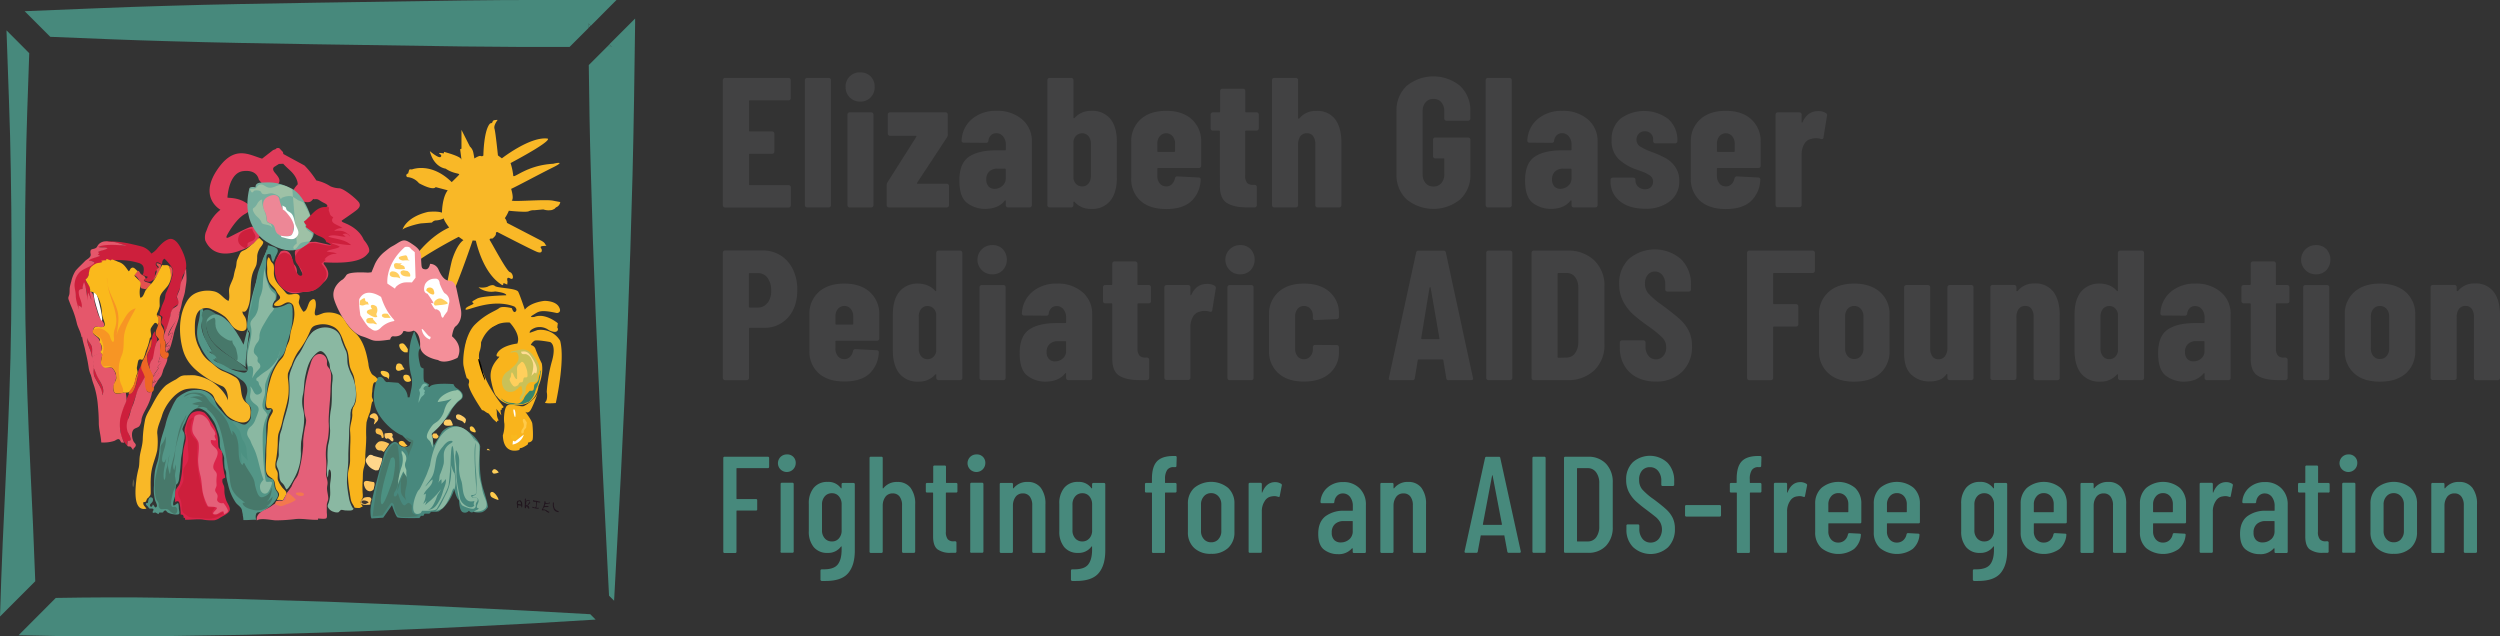 <?xml version="1.0" encoding="UTF-8"?>
<svg xmlns="http://www.w3.org/2000/svg" id="Layer_1" data-name="Layer 1" width="855.08" height="217.69" viewBox="0 0 855.08 217.69">
  <rect x="0" y="0" width="855.08" height="217.69" fill="#333333" stroke="none"/>
  <defs>
    <style>.cls-1{fill:#47897c;}.cls-2{fill:#424243;}.cls-3{fill:#cd1f3c;}.cls-4{fill:#e5576b;}.cls-5{fill:#e45150;}.cls-6{fill:#ed6624;}.cls-7{fill:#47786a;}.cls-8{fill:#e03b5a;}.cls-9{fill:#76ae9e;}.cls-10{fill:#64a392;}.cls-11{fill:#9ec1a6;}.cls-12{fill:#fff;}.cls-13{fill:#f9b827;}.cls-14{fill:#f48f99;}.cls-15{fill:#48887d;}.cls-16{fill:#8ab8a2;}.cls-17{fill:#ffcf59;}.cls-18{fill:#ffc940;}.cls-19{fill:#ffc746;}.cls-20{fill:#ffc742;}.cls-21{fill:#ffc658;}.cls-22{fill:#fabc49;}.cls-23{fill:#ffc968;}.cls-24{fill:#ffc43f;}.cls-25{fill:#fcc55c;}.cls-26{fill:#ffd68c;}.cls-27{fill:#ffc660;}.cls-28{fill:#ffc552;}.cls-29{fill:#ffcf67;}.cls-30{fill:#ffcd66;}.cls-31{fill:#ffc844;}.cls-32{fill:#ffcb4c;}.cls-33{fill:#f9b41c;}.cls-34{fill:#c9c158;}.cls-35{fill:#ffcf5c;}.cls-36{fill:#ffdd95;}.cls-37{fill:#38866b;}.cls-38{fill:#ffca49;}.cls-39{fill:#f8b81e;}.cls-40{fill:#539687;}.cls-41{fill:#e46079;}.cls-42{fill:#f3784e;}.cls-43{fill:#da244a;}.cls-44{fill:#4c9182;}.cls-45{fill:#ed8796;}.cls-46{fill:#ffc851;}.cls-47{fill:#ffce60;}.cls-48{fill:#42382f;}.cls-49{fill:#96c3a8;}.cls-50{fill:#78b6a5;}.cls-51{fill:#fab91c;}.cls-52{fill:#f79524;}.cls-53{fill:#635b47;}.cls-54{fill:#1f151c;}.cls-55{fill:#21151e;}</style>
  </defs>
  <title>logo-egpaf-horizontal</title>
  <path class="cls-1" d="M262.61,160.12H252.09a.17.17,0,0,0-.19.19v10.19a.17.17,0,0,0,.19.19h6.43a.41.41,0,0,1,.47.47v3a.41.41,0,0,1-.47.47h-6.43a.17.17,0,0,0-.19.19v13.85a.41.41,0,0,1-.47.47h-3.57a.41.41,0,0,1-.47-.47V156.69a.41.41,0,0,1,.47-.47h14.74a.42.42,0,0,1,.47.47v3A.42.42,0,0,1,262.61,160.12Z"></path>
  <path class="cls-1" d="M267,160.59a3,3,0,0,1,2.16-5.16,2.83,2.83,0,0,1,3,3,3.05,3.05,0,0,1-5.16,2.16Zm0,28v-23a.41.41,0,0,1,.47-.47H271a.41.41,0,0,1,.47.47v23a.41.41,0,0,1-.47.47H267.4A.41.41,0,0,1,266.93,188.62Z"></path>
  <path class="cls-1" d="M288.33,165.19h3.57a.42.42,0,0,1,.47.47v22.72q0,4.93-2.25,7.63t-7.75,2.7l-1.27,0a.47.47,0,0,1-.47-.52v-3q0-.47.52-.47,3.85.14,5.28-1.53t1.43-5.19v-1a.11.11,0,0,0-.07-.12s-.1,0-.16.07a5.32,5.32,0,0,1-4.55,2.16,5.86,5.86,0,0,1-4.77-2,8.2,8.2,0,0,1-1.67-5.42v-9.39a8.2,8.2,0,0,1,1.69-5.47,5.88,5.88,0,0,1,4.74-2,5.17,5.17,0,0,1,4.55,2.16c.06.06.12.08.16,0a.16.16,0,0,0,.07-.14v-1.22A.41.41,0,0,1,288.33,165.19Zm-1.38,18.94a4,4,0,0,0,.92-2.75v-8.83a4.14,4.14,0,0,0-.92-2.77,3,3,0,0,0-2.42-1.08,3.08,3.08,0,0,0-2.44,1.08,4.07,4.07,0,0,0-.94,2.77v8.83a4,4,0,0,0,.94,2.75,3.11,3.11,0,0,0,2.44,1.06A3,3,0,0,0,286.95,184.13Z"></path>
  <path class="cls-1" d="M311.45,166.86a9,9,0,0,1,1.57,5.66v16.1a.42.42,0,0,1-.47.47H309a.41.41,0,0,1-.47-.47V172.89a4.85,4.85,0,0,0-.84-3.05,2.82,2.82,0,0,0-2.35-1.08,3,3,0,0,0-2.42,1.06,5,5,0,0,0-1,3c0,.19,0,.28,0,.28v15.54a.42.42,0,0,1-.47.47h-3.57a.41.41,0,0,1-.47-.47V156.69a.41.41,0,0,1,.47-.47h3.57a.42.42,0,0,1,.47.47v10.23a.11.11,0,0,0,.09.12c.06,0,.13,0,.19-.12a5.78,5.78,0,0,1,4.74-2.07A5.43,5.43,0,0,1,311.45,166.86Z"></path>
  <path class="cls-1" d="M327,168.47h-3.29a.17.17,0,0,0-.19.19v13.19a3.93,3.93,0,0,0,.66,2.61,2.53,2.53,0,0,0,2.07.68h.42a.42.42,0,0,1,.47.47v3a.42.42,0,0,1-.47.47h-1.46a7.34,7.34,0,0,1-4.53-1.17q-1.53-1.17-1.53-4.46V168.66a.17.17,0,0,0-.19-.19h-1.83a.41.41,0,0,1-.47-.47v-2.35a.41.41,0,0,1,.47-.47H319a.17.17,0,0,0,.19-.19v-5.3a.42.42,0,0,1,.47-.47h3.43a.42.42,0,0,1,.47.47V165a.17.17,0,0,0,.19.19H327a.41.41,0,0,1,.47.47V168A.41.41,0,0,1,327,168.47Z"></path>
  <path class="cls-1" d="M331.85,160.59a3,3,0,0,1,2.16-5.16,2.83,2.83,0,0,1,3,3,3.05,3.05,0,0,1-5.16,2.16Zm0,28v-23a.41.41,0,0,1,.47-.47h3.57a.42.42,0,0,1,.47.47v23a.42.42,0,0,1-.47.47h-3.57A.41.41,0,0,1,331.8,188.62Z"></path>
  <path class="cls-1" d="M356,166.86a9,9,0,0,1,1.57,5.66v16.1a.42.42,0,0,1-.47.47h-3.57a.41.41,0,0,1-.47-.47V172.89a4.85,4.85,0,0,0-.84-3.05,2.82,2.82,0,0,0-2.35-1.08,3,3,0,0,0-2.42,1.06,5,5,0,0,0-1,3c0,.19,0,.28,0,.28v15.54a.42.42,0,0,1-.47.47h-3.57a.41.41,0,0,1-.47-.47v-23a.41.41,0,0,1,.47-.47H346a.42.42,0,0,1,.47.47v1.27a.11.11,0,0,0,.09.12c.06,0,.13,0,.19-.12a5.78,5.78,0,0,1,4.74-2.07A5.43,5.43,0,0,1,356,166.86Z"></path>
  <path class="cls-1" d="M374,165.19h3.57a.42.42,0,0,1,.47.47v22.72q0,4.93-2.25,7.63t-7.75,2.7l-1.27,0a.47.47,0,0,1-.47-.52v-3q0-.47.52-.47,3.85.14,5.28-1.53t1.43-5.19v-1a.11.11,0,0,0-.07-.12s-.1,0-.16.07a5.32,5.32,0,0,1-4.55,2.16,5.86,5.86,0,0,1-4.76-2,8.2,8.2,0,0,1-1.67-5.42v-9.39a8.19,8.19,0,0,1,1.69-5.47,5.87,5.87,0,0,1,4.74-2,5.17,5.17,0,0,1,4.55,2.16c.06.06.12.08.16,0a.16.16,0,0,0,.07-.14v-1.22A.41.41,0,0,1,374,165.19Zm-1.38,18.94a4,4,0,0,0,.92-2.75v-8.83a4.14,4.14,0,0,0-.92-2.77,3,3,0,0,0-2.42-1.08,3.08,3.08,0,0,0-2.44,1.08,4.07,4.07,0,0,0-.94,2.77v8.83a4,4,0,0,0,.94,2.75,3.11,3.11,0,0,0,2.44,1.06A3,3,0,0,0,372.58,184.13Z"></path>
  <path class="cls-1" d="M398.47,165a.17.17,0,0,0,.19.19h3.29a.42.42,0,0,1,.47.47V168a.42.42,0,0,1-.47.47h-3.29a.17.17,0,0,0-.19.19v20a.41.41,0,0,1-.47.47h-3.52a.41.41,0,0,1-.47-.47v-20a.17.17,0,0,0-.19-.19h-1.74a.41.41,0,0,1-.47-.47v-2.35a.41.41,0,0,1,.47-.47h1.74A.17.17,0,0,0,394,165v-1.22q0-4.18,1.74-6t5.63-1.81H402a.42.42,0,0,1,.47.47l-.09,2.86a.41.41,0,0,1-.47.47h-.47a2.55,2.55,0,0,0-2.25,1,5.52,5.52,0,0,0-.71,3.12Z"></path>
  <path class="cls-1" d="M408.44,187.42a7.15,7.15,0,0,1-2.14-5.42v-9.72a7.13,7.13,0,0,1,2.16-5.4,9.17,9.17,0,0,1,11.6,0,7.13,7.13,0,0,1,2.16,5.4V182a7.11,7.11,0,0,1-2.16,5.42,8.13,8.13,0,0,1-5.82,2A8,8,0,0,1,408.44,187.42Zm8.29-3a3.93,3.93,0,0,0,1-2.79v-9.11a4,4,0,0,0-1-2.77,3.23,3.23,0,0,0-2.49-1.08,3.15,3.15,0,0,0-2.46,1.08,4,4,0,0,0-1,2.77v9.11a4,4,0,0,0,1,2.79,3.18,3.18,0,0,0,2.46,1.06A3.26,3.26,0,0,0,416.73,184.46Z"></path>
  <path class="cls-1" d="M438.18,165.47a.51.51,0,0,1,.23.61l-.7,3.57q0,.42-.56.28a3.64,3.64,0,0,0-1.31-.24,5.66,5.66,0,0,0-.84.09,3.23,3.23,0,0,0-2.42,1.6,6.24,6.24,0,0,0-1,3.52v13.71a.42.42,0,0,1-.47.47h-3.57a.41.41,0,0,1-.47-.47v-23a.41.41,0,0,1,.47-.47h3.57a.42.42,0,0,1,.47.47v2.72c0,.09,0,.15.07.16s.09,0,.12-.12q1.36-3.47,4.37-3.47A3.8,3.8,0,0,1,438.18,165.47Z"></path>
  <path class="cls-1" d="M465,167a7.63,7.63,0,0,1,2.18,5.68v16a.42.42,0,0,1-.47.47h-3.57a.41.41,0,0,1-.47-.47v-1a.16.16,0,0,0-.07-.14s-.1,0-.17,0a5.93,5.93,0,0,1-4.83,2,7.67,7.67,0,0,1-4.72-1.53q-2-1.52-2-5.42,0-4.08,2.46-6a10.28,10.28,0,0,1,6.46-1.9h2.72a.17.17,0,0,0,.19-.19v-1.36a5,5,0,0,0-.94-3.17,3,3,0,0,0-2.44-1.2,2.68,2.68,0,0,0-2,.8,3.34,3.34,0,0,0-.94,2.07.42.42,0,0,1-.47.47h-3.8a.41.41,0,0,1-.47-.47,6.92,6.92,0,0,1,2.39-4.88,7.87,7.87,0,0,1,5.35-1.88A7.64,7.64,0,0,1,465,167Zm-3.54,17.51a3.61,3.61,0,0,0,1.22-2.91v-3.19a.17.17,0,0,0-.19-.19h-2.86a4.34,4.34,0,0,0-3,1,3.74,3.74,0,0,0-1.13,2.93,3.44,3.44,0,0,0,.84,2.54,3,3,0,0,0,2.25.84A4.3,4.3,0,0,0,461.47,184.48Z"></path>
  <path class="cls-1" d="M486.18,166.86a9,9,0,0,1,1.57,5.66v16.1a.42.42,0,0,1-.47.47h-3.57a.41.41,0,0,1-.47-.47V172.89a4.85,4.85,0,0,0-.84-3.05,2.82,2.82,0,0,0-2.35-1.08,3,3,0,0,0-2.42,1.06,5,5,0,0,0-1,3c0,.19,0,.28,0,.28v15.54a.42.42,0,0,1-.47.47h-3.57a.41.41,0,0,1-.47-.47v-23a.41.41,0,0,1,.47-.47h3.57a.42.42,0,0,1,.47.47v1.27a.11.11,0,0,0,.09.12c.06,0,.13,0,.19-.12a5.78,5.78,0,0,1,4.74-2.07A5.43,5.43,0,0,1,486.18,166.86Z"></path>
  <path class="cls-1" d="M515.55,188.66l-1-5.4a.16.16,0,0,0-.07-.14.29.29,0,0,0-.16,0h-7.65a.29.29,0,0,0-.16,0,.16.16,0,0,0-.07.14l-1,5.4a.45.45,0,0,1-.52.42h-3.57a.43.43,0,0,1-.35-.14.43.43,0,0,1-.07-.37l7-31.92a.48.48,0,0,1,.52-.42h4.18a.45.45,0,0,1,.52.42l7,31.92v.09a.37.37,0,0,1-.42.42h-3.66A.48.48,0,0,1,515.55,188.66Zm-8.22-9.15h6.24q.14,0,.14-.19l-3.19-16.67c0-.06-.06-.09-.09-.09s-.06,0-.09.09l-3.15,16.67Q507.19,179.51,507.33,179.51Z"></path>
  <path class="cls-1" d="M524.14,188.62V156.69a.41.41,0,0,1,.47-.47h3.57a.41.41,0,0,1,.47.47v31.92a.41.41,0,0,1-.47.47h-3.57A.41.41,0,0,1,524.14,188.62Z"></path>
  <path class="cls-1" d="M534.94,188.62V156.69a.41.41,0,0,1,.47-.47h7.7a8.19,8.19,0,0,1,6.2,2.39,9,9,0,0,1,2.3,6.48v15.12a9,9,0,0,1-2.3,6.48,8.19,8.19,0,0,1-6.2,2.39h-7.7A.41.41,0,0,1,534.94,188.62Zm4.69-3.43,3.43,0a3.45,3.45,0,0,0,2.86-1.38A6.2,6.2,0,0,0,547,180V165.33a6.1,6.1,0,0,0-1.08-3.8,3.48,3.48,0,0,0-2.91-1.41h-3.43a.17.17,0,0,0-.19.19V185A.17.17,0,0,0,539.63,185.19Z"></path>
  <path class="cls-1" d="M558.57,187.14a8.31,8.31,0,0,1-2.28-6.08v-1.22a.41.41,0,0,1,.47-.47h3.47a.42.42,0,0,1,.47.47v1a5.2,5.2,0,0,0,1.08,3.45,3.45,3.45,0,0,0,2.77,1.29,3.57,3.57,0,0,0,2.79-1.24,5.29,5.29,0,0,0,.52-5.66,7,7,0,0,0-1.55-1.85q-1-.82-3.12-2.42a46.21,46.21,0,0,1-3.75-3.05,11.32,11.32,0,0,1-2.3-3.05,8.85,8.85,0,0,1-.94-4.18,8.11,8.11,0,0,1,2.25-6,8.82,8.82,0,0,1,11.9.16,8.75,8.75,0,0,1,2.28,6.29v1.17a.42.42,0,0,1-.47.47h-3.47a.41.41,0,0,1-.47-.47v-1.27a5.14,5.14,0,0,0-1.08-3.4,3.5,3.5,0,0,0-2.82-1.29,3.43,3.43,0,0,0-2.68,1.15,4.65,4.65,0,0,0-1,3.22,4.91,4.91,0,0,0,1,3.17,22.3,22.3,0,0,0,4,3.45q2.82,2.11,4.25,3.43a9.8,9.8,0,0,1,2.21,2.89,8.36,8.36,0,0,1,.77,3.73,8.68,8.68,0,0,1-2.3,6.31,8.84,8.84,0,0,1-12,0Z"></path>
  <path class="cls-1" d="M576.34,176.22v-3a.41.41,0,0,1,.47-.47h11.36a.42.42,0,0,1,.47.47v3a.42.42,0,0,1-.47.47H576.81A.42.42,0,0,1,576.34,176.22Z"></path>
  <path class="cls-1" d="M598.5,165a.17.17,0,0,0,.19.19H602a.42.42,0,0,1,.47.47V168a.42.42,0,0,1-.47.47h-3.29a.17.17,0,0,0-.19.19v20a.41.41,0,0,1-.47.47h-3.52a.41.41,0,0,1-.47-.47v-20a.17.17,0,0,0-.19-.19h-1.74a.41.41,0,0,1-.47-.47v-2.35a.41.41,0,0,1,.47-.47h1.74A.17.17,0,0,0,594,165v-1.22q0-4.18,1.74-6t5.63-1.81H602a.42.42,0,0,1,.47.47l-.09,2.86a.41.41,0,0,1-.47.47h-.47a2.55,2.55,0,0,0-2.25,1,5.52,5.52,0,0,0-.71,3.12Z"></path>
  <path class="cls-1" d="M617.84,165.47a.51.51,0,0,1,.23.61l-.7,3.57q0,.42-.56.28a3.64,3.64,0,0,0-1.31-.24,5.66,5.66,0,0,0-.84.09,3.23,3.23,0,0,0-2.42,1.6,6.24,6.24,0,0,0-1,3.52v13.71a.42.42,0,0,1-.47.47h-3.57a.41.41,0,0,1-.47-.47v-23a.41.41,0,0,1,.47-.47h3.57a.42.42,0,0,1,.47.47v2.72c0,.09,0,.15.07.16s.09,0,.12-.12q1.36-3.47,4.37-3.47A3.8,3.8,0,0,1,617.84,165.47Z"></path>
  <path class="cls-1" d="M636.15,179H625.54a.17.17,0,0,0-.19.19v2.54a4.07,4.07,0,0,0,.94,2.77,3.08,3.08,0,0,0,2.44,1.08,3.19,3.19,0,0,0,2.21-.8,3.56,3.56,0,0,0,1.13-2.07.51.51,0,0,1,.52-.37l3.47.19a.43.43,0,0,1,.35.14.35.35,0,0,1,.07.33,7,7,0,0,1-2.32,4.76,9.31,9.31,0,0,1-11.17-.3,7.08,7.08,0,0,1-2.14-5.4v-9.77a7.17,7.17,0,0,1,2.14-5.4,9.07,9.07,0,0,1,11.53,0,7.22,7.22,0,0,1,2.11,5.4v6.24A.42.42,0,0,1,636.15,179Zm-9.86-9.2a4.07,4.07,0,0,0-.94,2.77V175a.17.17,0,0,0,.19.19H632a.17.17,0,0,0,.19-.19v-2.49a4.07,4.07,0,0,0-.94-2.77,3.14,3.14,0,0,0-2.49-1.08A3.08,3.08,0,0,0,626.29,169.79Z"></path>
  <path class="cls-1" d="M656.2,179H645.58a.17.17,0,0,0-.19.19v2.54a4.07,4.07,0,0,0,.94,2.77,3.08,3.08,0,0,0,2.44,1.08,3.19,3.19,0,0,0,2.21-.8,3.56,3.56,0,0,0,1.13-2.07.51.51,0,0,1,.52-.37l3.47.19a.43.43,0,0,1,.35.14.35.35,0,0,1,.07.33,7,7,0,0,1-2.32,4.76,9.31,9.31,0,0,1-11.17-.3,7.08,7.08,0,0,1-2.14-5.4v-9.77a7.17,7.17,0,0,1,2.14-5.4,9.07,9.07,0,0,1,11.53,0,7.22,7.22,0,0,1,2.11,5.4v6.24A.42.42,0,0,1,656.2,179Zm-9.86-9.2a4.07,4.07,0,0,0-.94,2.77V175a.17.17,0,0,0,.19.19H652a.17.17,0,0,0,.19-.19v-2.49a4.07,4.07,0,0,0-.94-2.77,3.14,3.14,0,0,0-2.49-1.08A3.08,3.08,0,0,0,646.34,169.79Z"></path>
  <path class="cls-1" d="M682.48,165.19h3.57a.42.42,0,0,1,.47.47v22.72q0,4.93-2.25,7.63t-7.75,2.7l-1.27,0a.47.47,0,0,1-.47-.52v-3q0-.47.52-.47,3.85.14,5.28-1.53T682,188v-1a.11.11,0,0,0-.07-.12s-.1,0-.16.07a5.32,5.32,0,0,1-4.55,2.16,5.86,5.86,0,0,1-4.76-2,8.2,8.2,0,0,1-1.67-5.42v-9.39a8.19,8.19,0,0,1,1.69-5.47,5.87,5.87,0,0,1,4.74-2,5.17,5.17,0,0,1,4.55,2.16c.06.06.12.08.16,0a.16.16,0,0,0,.07-.14v-1.22A.41.41,0,0,1,682.48,165.19Zm-1.38,18.94a4,4,0,0,0,.92-2.75v-8.83a4.14,4.14,0,0,0-.92-2.77,3,3,0,0,0-2.42-1.08,3.08,3.08,0,0,0-2.44,1.08,4.07,4.07,0,0,0-.94,2.77v8.83a4,4,0,0,0,.94,2.75,3.11,3.11,0,0,0,2.44,1.06A3,3,0,0,0,681.1,184.13Z"></path>
  <path class="cls-1" d="M706.43,179H695.82a.17.17,0,0,0-.19.19v2.54a4.07,4.07,0,0,0,.94,2.77,3.08,3.08,0,0,0,2.44,1.08,3.19,3.19,0,0,0,2.21-.8,3.56,3.56,0,0,0,1.13-2.07.51.51,0,0,1,.52-.37l3.47.19a.43.43,0,0,1,.35.14.35.35,0,0,1,.07.33,7,7,0,0,1-2.32,4.76,9.31,9.31,0,0,1-11.17-.3,7.08,7.08,0,0,1-2.14-5.4v-9.77a7.17,7.17,0,0,1,2.14-5.4,9.07,9.07,0,0,1,11.53,0,7.22,7.22,0,0,1,2.11,5.4v6.24A.42.42,0,0,1,706.43,179Zm-9.86-9.2a4.07,4.07,0,0,0-.94,2.77V175a.17.17,0,0,0,.19.19h6.43a.17.17,0,0,0,.19-.19v-2.49a4.07,4.07,0,0,0-.94-2.77,3.14,3.14,0,0,0-2.49-1.08A3.08,3.08,0,0,0,696.57,169.79Z"></path>
  <path class="cls-1" d="M725.65,166.86a9,9,0,0,1,1.57,5.66v16.1a.42.42,0,0,1-.47.47h-3.57a.41.41,0,0,1-.47-.47V172.89a4.85,4.85,0,0,0-.84-3.05,2.82,2.82,0,0,0-2.35-1.08,3,3,0,0,0-2.42,1.06,5,5,0,0,0-1,3c0,.19,0,.28,0,.28v15.54a.42.42,0,0,1-.47.47h-3.57a.41.41,0,0,1-.47-.47v-23a.41.41,0,0,1,.47-.47h3.57a.42.42,0,0,1,.47.47v1.27a.11.11,0,0,0,.09.12c.06,0,.13,0,.19-.12a5.78,5.78,0,0,1,4.74-2.07A5.43,5.43,0,0,1,725.65,166.86Z"></path>
  <path class="cls-1" d="M747.22,179H736.61a.17.17,0,0,0-.19.19v2.54a4.07,4.07,0,0,0,.94,2.77,3.08,3.08,0,0,0,2.44,1.08,3.19,3.19,0,0,0,2.21-.8,3.56,3.56,0,0,0,1.13-2.07.51.51,0,0,1,.52-.37l3.47.19a.43.43,0,0,1,.35.14.35.35,0,0,1,.07.33,7,7,0,0,1-2.32,4.76,9.31,9.31,0,0,1-11.17-.3,7.08,7.08,0,0,1-2.14-5.4v-9.77a7.17,7.17,0,0,1,2.14-5.4,9.07,9.07,0,0,1,11.53,0,7.22,7.22,0,0,1,2.11,5.4v6.24A.42.42,0,0,1,747.22,179Zm-9.86-9.2a4.07,4.07,0,0,0-.94,2.77V175a.17.17,0,0,0,.19.19H743a.17.17,0,0,0,.19-.19v-2.49a4.07,4.07,0,0,0-.94-2.77,3.14,3.14,0,0,0-2.49-1.08A3.08,3.08,0,0,0,737.36,169.79Z"></path>
  <path class="cls-1" d="M763.46,165.47a.51.51,0,0,1,.23.61l-.7,3.57q0,.42-.56.28a3.64,3.64,0,0,0-1.31-.24,5.66,5.66,0,0,0-.84.09,3.23,3.23,0,0,0-2.42,1.6,6.24,6.24,0,0,0-1,3.52v13.71a.42.42,0,0,1-.47.47h-3.57a.41.41,0,0,1-.47-.47v-23a.41.41,0,0,1,.47-.47h3.57a.42.42,0,0,1,.47.47v2.72c0,.09,0,.15.07.16s.09,0,.12-.12q1.36-3.47,4.37-3.47A3.8,3.8,0,0,1,763.46,165.47Z"></path>
  <path class="cls-1" d="M780.29,167a7.63,7.63,0,0,1,2.18,5.68v16a.42.42,0,0,1-.47.47h-3.57a.41.41,0,0,1-.47-.47v-1a.16.16,0,0,0-.07-.14s-.1,0-.17,0a5.93,5.93,0,0,1-4.83,2,7.67,7.67,0,0,1-4.72-1.53q-2-1.52-2-5.42,0-4.08,2.46-6a10.28,10.28,0,0,1,6.46-1.9h2.72a.17.17,0,0,0,.19-.19v-1.36a5,5,0,0,0-.94-3.17,3,3,0,0,0-2.44-1.2,2.68,2.68,0,0,0-2,.8,3.34,3.34,0,0,0-.94,2.07.42.42,0,0,1-.47.47h-3.8a.41.41,0,0,1-.47-.47,6.92,6.92,0,0,1,2.39-4.88,7.87,7.87,0,0,1,5.35-1.88A7.64,7.64,0,0,1,780.29,167Zm-3.54,17.51a3.61,3.61,0,0,0,1.22-2.91v-3.19a.17.17,0,0,0-.19-.19h-2.86a4.34,4.34,0,0,0-3,1,3.74,3.74,0,0,0-1.13,2.93,3.44,3.44,0,0,0,.84,2.54,3,3,0,0,0,2.25.84A4.3,4.3,0,0,0,776.75,184.48Z"></path>
  <path class="cls-1" d="M796.28,168.47H793a.17.17,0,0,0-.19.19v13.19a3.93,3.93,0,0,0,.66,2.61,2.53,2.53,0,0,0,2.07.68H796a.42.42,0,0,1,.47.47v3a.42.42,0,0,1-.47.47h-1.46a7.34,7.34,0,0,1-4.53-1.17q-1.53-1.17-1.53-4.46V168.66a.17.17,0,0,0-.19-.19h-1.83A.41.41,0,0,1,786,168v-2.35a.41.41,0,0,1,.47-.47h1.83a.17.17,0,0,0,.19-.19v-5.3a.42.42,0,0,1,.47-.47h3.43a.42.42,0,0,1,.47.47V165a.17.17,0,0,0,.19.19h3.29a.41.41,0,0,1,.47.47V168A.41.41,0,0,1,796.28,168.47Z"></path>
  <path class="cls-1" d="M801.11,160.59a3,3,0,0,1,2.16-5.16,2.83,2.83,0,0,1,3,3,3.05,3.05,0,0,1-5.16,2.16Zm0,28v-23a.41.41,0,0,1,.47-.47h3.57a.42.42,0,0,1,.47.47v23a.42.42,0,0,1-.47.47h-3.57A.41.41,0,0,1,801.07,188.62Z"></path>
  <path class="cls-1" d="M812.92,187.42a7.15,7.15,0,0,1-2.14-5.42v-9.72a7.13,7.13,0,0,1,2.16-5.4,9.17,9.17,0,0,1,11.6,0,7.13,7.13,0,0,1,2.16,5.4V182a7.11,7.11,0,0,1-2.16,5.42,8.13,8.13,0,0,1-5.82,2A8,8,0,0,1,812.92,187.42Zm8.29-3a3.93,3.93,0,0,0,1-2.79v-9.11a4,4,0,0,0-1-2.77,3.23,3.23,0,0,0-2.49-1.08,3.15,3.15,0,0,0-2.46,1.08,4,4,0,0,0-1,2.77v9.11a4,4,0,0,0,1,2.79,3.18,3.18,0,0,0,2.46,1.06A3.26,3.26,0,0,0,821.21,184.46Z"></path>
  <path class="cls-1" d="M845.64,166.86a9,9,0,0,1,1.57,5.66v16.1a.42.42,0,0,1-.47.47h-3.57a.41.41,0,0,1-.47-.47V172.89a4.85,4.85,0,0,0-.84-3.05,2.82,2.82,0,0,0-2.35-1.08,3,3,0,0,0-2.42,1.06,5,5,0,0,0-1,3c0,.19,0,.28,0,.28v15.54a.42.42,0,0,1-.47.47h-3.57a.41.41,0,0,1-.47-.47v-23a.41.41,0,0,1,.47-.47h3.57a.42.42,0,0,1,.47.47v1.27a.11.11,0,0,0,.09.12c.06,0,.13,0,.19-.12a5.78,5.78,0,0,1,4.74-2.07A5.43,5.43,0,0,1,845.64,166.86Z"></path>
  <path class="cls-2" d="M270.27,34.09a.73.73,0,0,1-.54.22H256.51a.28.28,0,0,0-.32.32v10a.28.28,0,0,0,.32.32h7.59a.76.76,0,0,1,.76.76v6.14a.76.76,0,0,1-.76.76h-7.59a.28.28,0,0,0-.32.32V63a.28.28,0,0,0,.32.32h13.22a.76.76,0,0,1,.76.76v6.14a.76.76,0,0,1-.76.76H248a.76.76,0,0,1-.76-.76V27.41a.76.76,0,0,1,.76-.76h21.7a.76.76,0,0,1,.76.76v6.14A.73.73,0,0,1,270.27,34.09Z"></path>
  <path class="cls-2" d="M275.52,70.72a.73.73,0,0,1-.22-.54V27.41a.76.76,0,0,1,.76-.76h7.4a.75.75,0,0,1,.76.76V70.18a.76.76,0,0,1-.76.76h-7.4A.73.73,0,0,1,275.52,70.72Z"></path>
  <path class="cls-2" d="M290.65,33.33a4.85,4.85,0,0,1-1.42-3.57,4.77,4.77,0,0,1,5-5,4.78,4.78,0,0,1,3.57,1.39,4.94,4.94,0,0,1,1.36,3.61,4.91,4.91,0,0,1-1.39,3.57,4.75,4.75,0,0,1-3.54,1.42A4.85,4.85,0,0,1,290.65,33.33Zm-.57,37.4a.73.73,0,0,1-.22-.54v-31a.76.76,0,0,1,.76-.76H298a.76.76,0,0,1,.76.76v31a.76.76,0,0,1-.76.76h-7.4A.73.73,0,0,1,290.08,70.72Z"></path>
  <path class="cls-2" d="M303.49,70.72a.73.73,0,0,1-.22-.54V63.35a1.88,1.88,0,0,1,.25-.95l9.87-15.57q.19-.38-.19-.38h-8.79a.76.76,0,0,1-.76-.76V39.18a.76.76,0,0,1,.76-.76h19a.76.76,0,0,1,.76.76V46a1.89,1.89,0,0,1-.25.95L313.71,62.47c-.13.25-.06.38.19.38h9.93a.76.76,0,0,1,.76.76v6.58a.76.76,0,0,1-.76.76H304A.73.73,0,0,1,303.49,70.72Z"></path>
  <path class="cls-2" d="M349.58,40.82a9.65,9.65,0,0,1,3.35,7.66v21.7a.76.76,0,0,1-.76.76h-7.4a.76.76,0,0,1-.76-.76V68.79a.26.26,0,0,0-.13-.25c-.08,0-.17,0-.25.13q-2.09,2.66-6.45,2.78a10.27,10.27,0,0,1-6.36-2q-2.69-2-2.69-7.72,0-5.88,3.26-8.1t9.4-2.21h2.91a.28.28,0,0,0,.32-.32V49.49a4.27,4.27,0,0,0-.92-2.82,2.88,2.88,0,0,0-2.31-1.11,2.57,2.57,0,0,0-1.8.66,3.08,3.08,0,0,0-.92,1.87.74.74,0,0,1-.82.76l-7.59-.06a.67.67,0,0,1-.76-.76,10.07,10.07,0,0,1,3.61-7.37,12.57,12.57,0,0,1,8.35-2.75A12.85,12.85,0,0,1,349.58,40.82Zm-6.74,22.75A3.25,3.25,0,0,0,344,60.95V58a.28.28,0,0,0-.32-.32h-2.59a3.86,3.86,0,0,0-2.75,1,3.52,3.52,0,0,0-1,2.69,3.34,3.34,0,0,0,.79,2.4,2.8,2.8,0,0,0,2.12.82A4,4,0,0,0,342.85,63.57Z"></path>
  <path class="cls-2" d="M379.8,40.67Q382,43.42,382,48.54V60.82q0,5-2.21,7.81a7.86,7.86,0,0,1-6.58,2.82,7.27,7.27,0,0,1-5.69-2.4.26.26,0,0,0-.25-.09c-.08,0-.13.09-.13.22v1a.76.76,0,0,1-.76.76H359a.76.76,0,0,1-.76-.76V27.41a.76.76,0,0,1,.76-.76h7.4a.76.76,0,0,1,.76.76V40.26a.11.11,0,0,0,.13.13.68.68,0,0,0,.51-.32,7.38,7.38,0,0,1,5.44-2.15A8,8,0,0,1,379.8,40.67Zm-7.5,5.92a2.64,2.64,0,0,0-2.15-1,2.79,2.79,0,0,0-2,.76,3.33,3.33,0,0,0-1,2V61a3.33,3.33,0,0,0,1,2,2.79,2.79,0,0,0,2,.76,2.64,2.64,0,0,0,2.15-1,4,4,0,0,0,.82-2.59v-11A4,4,0,0,0,372.3,46.58Z"></path>
  <path class="cls-2" d="M410.61,57.24a.73.73,0,0,1-.54.22H396.16a.28.28,0,0,0-.32.32v2.34a4,4,0,0,0,.85,2.63,2.7,2.7,0,0,0,2.18,1,2.6,2.6,0,0,0,2-.79,4,4,0,0,0,1-2,.79.79,0,0,1,.82-.63l7.28.38a.73.73,0,0,1,.54.22.65.65,0,0,1,.16.6A10.45,10.45,0,0,1,407.26,69q-2.94,2.5-8.38,2.5-5.63,0-8.8-2.82a9.92,9.92,0,0,1-3.16-7.81V48.54a9.94,9.94,0,0,1,3.2-7.72q3.19-2.91,8.76-2.91t8.76,2.91a10,10,0,0,1,3.2,7.72v8.16A.73.73,0,0,1,410.61,57.24ZM396.69,46.58a3.89,3.89,0,0,0-.85,2.59v2.47a.28.28,0,0,0,.32.32h5.44a.28.28,0,0,0,.32-.32V49.18a3.89,3.89,0,0,0-.85-2.59,2.86,2.86,0,0,0-4.37,0Z"></path>
  <path class="cls-2" d="M430.29,44.46a.73.73,0,0,1-.54.22h-3.54a.28.28,0,0,0-.32.32V60.06a3.55,3.55,0,0,0,.7,2.53,2.65,2.65,0,0,0,2.09.63h.44a.76.76,0,0,1,.76.76v6.2a.76.76,0,0,1-.76.76h-2.53q-4.62,0-7-1.55t-2.34-5.92V45a.28.28,0,0,0-.32-.32h-2.09a.76.76,0,0,1-.76-.76V39.18a.76.76,0,0,1,.76-.76H417a.28.28,0,0,0,.32-.32v-7a.76.76,0,0,1,.76-.76h7.09a.76.76,0,0,1,.76.76v7a.28.28,0,0,0,.32.32h3.54a.76.76,0,0,1,.76.76v4.75A.73.73,0,0,1,430.29,44.46Z"></path>
  <path class="cls-2" d="M456.65,40.76q2.15,2.85,2.15,8V70.18a.76.76,0,0,1-.76.76h-7.4a.76.76,0,0,1-.76-.76V49.43a4.82,4.82,0,0,0-.73-2.85,2.45,2.45,0,0,0-2.12-1,2.65,2.65,0,0,0-2.25,1,4.78,4.78,0,0,0-.79,2.94V70.18a.76.76,0,0,1-.76.76h-7.4a.76.76,0,0,1-.76-.76V27.41a.76.76,0,0,1,.76-.76h7.4a.76.76,0,0,1,.76.76v13q0,.19.16.19a.69.69,0,0,0,.41-.25,7,7,0,0,1,5.63-2.4A7.58,7.58,0,0,1,456.65,40.76Z"></path>
  <path class="cls-2" d="M481.1,68.19a11.4,11.4,0,0,1-3.45-8.7V38.1a11.4,11.4,0,0,1,3.45-8.7,14.45,14.45,0,0,1,18.32,0,11.46,11.46,0,0,1,3.48,8.73v2.4a.76.76,0,0,1-.76.76h-7.4a.76.76,0,0,1-.76-.76V38A4.53,4.53,0,0,0,493,35a3.42,3.42,0,0,0-2.72-1.17A3.34,3.34,0,0,0,487.59,35a4.52,4.52,0,0,0-1,3.07V59.55a4.52,4.52,0,0,0,1,3.07,3.34,3.34,0,0,0,2.66,1.17A3.41,3.41,0,0,0,493,62.62a4.52,4.52,0,0,0,1-3.07V54.49a.28.28,0,0,0-.32-.32h-2.78a.76.76,0,0,1-.76-.76V47.79a.76.76,0,0,1,.76-.76h11.26a.76.76,0,0,1,.76.76V59.49a11.35,11.35,0,0,1-3.48,8.7,14.5,14.5,0,0,1-18.32,0Z"></path>
  <path class="cls-2" d="M508.37,70.72a.73.73,0,0,1-.22-.54V27.41a.76.76,0,0,1,.76-.76h7.4a.76.76,0,0,1,.76.76V70.18a.76.76,0,0,1-.76.76h-7.4A.73.73,0,0,1,508.37,70.72Z"></path>
  <path class="cls-2" d="M543.08,40.82a9.65,9.65,0,0,1,3.35,7.66v21.7a.76.76,0,0,1-.76.76h-7.4a.76.76,0,0,1-.76-.76V68.79a.26.26,0,0,0-.13-.25c-.08,0-.17,0-.25.13q-2.09,2.66-6.45,2.78a10.27,10.27,0,0,1-6.36-2q-2.69-2-2.69-7.72,0-5.88,3.26-8.1t9.4-2.21h2.91a.28.28,0,0,0,.32-.32V49.49a4.27,4.27,0,0,0-.92-2.82,2.88,2.88,0,0,0-2.31-1.11,2.57,2.57,0,0,0-1.8.66,3.08,3.08,0,0,0-.92,1.87.74.74,0,0,1-.82.76l-7.59-.06a.67.67,0,0,1-.76-.76A10.07,10.07,0,0,1,526,40.67a12.57,12.57,0,0,1,8.35-2.75A12.85,12.85,0,0,1,543.08,40.82Zm-6.74,22.75a3.25,3.25,0,0,0,1.17-2.63V58a.28.28,0,0,0-.32-.32H534.6a3.86,3.86,0,0,0-2.75,1,3.52,3.52,0,0,0-1,2.69,3.34,3.34,0,0,0,.79,2.4,2.8,2.8,0,0,0,2.12.82A4,4,0,0,0,536.34,63.57Z"></path>
  <path class="cls-2" d="M554.06,68.82a8.35,8.35,0,0,1-3.2-6.87v-.44a.76.76,0,0,1,.76-.76h7a.76.76,0,0,1,.76.76v.19a2.81,2.81,0,0,0,.95,2.18,3.37,3.37,0,0,0,2.34.85,2.69,2.69,0,0,0,2-.73,2.53,2.53,0,0,0,.73-1.87,2.48,2.48,0,0,0-1.2-2.18,12.83,12.83,0,0,0-2.69-1.33l-2.06-.73a16.66,16.66,0,0,1-5.85-3.51,8.5,8.5,0,0,1-2.37-6.49,9.17,9.17,0,0,1,3-7.28,13.75,13.75,0,0,1,16.42.13,9.66,9.66,0,0,1,3.07,7.53.76.76,0,0,1-.76.76h-6.77a.76.76,0,0,1-.76-.76v-.51a2.71,2.71,0,0,0-2.85-2.85,2.65,2.65,0,0,0-2.09.85,2.9,2.9,0,0,0-.76,2,2.69,2.69,0,0,0,1.3,2.37A21.39,21.39,0,0,0,565,52a37,37,0,0,1,4.65,2.06,9.88,9.88,0,0,1,3.32,3,8.07,8.07,0,0,1,1.39,4.84,8.42,8.42,0,0,1-3.2,6.93,13.2,13.2,0,0,1-8.51,2.56Q557.25,71.39,554.06,68.82Z"></path>
  <path class="cls-2" d="M602,57.24a.73.73,0,0,1-.54.22H587.56a.28.28,0,0,0-.32.32v2.34a4,4,0,0,0,.85,2.63,2.7,2.7,0,0,0,2.18,1,2.6,2.6,0,0,0,2-.79,4,4,0,0,0,1-2,.79.79,0,0,1,.82-.63l7.28.38a.73.73,0,0,1,.54.22.65.65,0,0,1,.16.6A10.45,10.45,0,0,1,598.66,69q-2.94,2.5-8.38,2.5-5.63,0-8.8-2.82a9.92,9.92,0,0,1-3.16-7.81V48.54a9.94,9.94,0,0,1,3.2-7.72q3.19-2.91,8.76-2.91T599,40.82a10,10,0,0,1,3.2,7.72v8.16A.73.73,0,0,1,602,57.24ZM588.1,46.58a3.89,3.89,0,0,0-.85,2.59v2.47a.28.28,0,0,0,.32.32H593a.28.28,0,0,0,.32-.32V49.18a3.89,3.89,0,0,0-.85-2.59,2.86,2.86,0,0,0-4.37,0Z"></path>
  <path class="cls-2" d="M624.51,38.67a.83.83,0,0,1,.38.95l-1.2,7.4q-.06.7-.89.51a5,5,0,0,0-1.71-.25,4.81,4.81,0,0,0-1.64.25,3.36,3.36,0,0,0-2.34,1.74,6.61,6.61,0,0,0-.89,3.45v17.4a.76.76,0,0,1-.76.76h-7.4a.76.76,0,0,1-.76-.76V39.18a.76.76,0,0,1,.76-.76h7.4a.76.76,0,0,1,.76.76v2.47c0,.17,0,.26.09.28s.14,0,.22-.16Q618.25,38,621.85,38A4.77,4.77,0,0,1,624.51,38.67Z"></path>
  <path class="cls-2" d="M267,87.37a11.34,11.34,0,0,1,4.21,4.78,15.85,15.85,0,0,1,1.49,7q0,5.89-3.16,9.43a10.58,10.58,0,0,1-8.29,3.54h-4.75a.28.28,0,0,0-.32.32v16.83a.76.76,0,0,1-.76.76H248a.76.76,0,0,1-.76-.76V86.42a.76.76,0,0,1,.76-.76h12.78A11.42,11.42,0,0,1,267,87.37Zm-4.46,16.23a6.68,6.68,0,0,0,1.23-4.27A6.94,6.94,0,0,0,262.49,95a3.93,3.93,0,0,0-3.26-1.58h-2.78a.28.28,0,0,0-.32.32v11.14a.28.28,0,0,0,.32.32h2.78A4,4,0,0,0,262.49,103.6Z"></path>
  <path class="cls-2" d="M300.52,116.32a.73.73,0,0,1-.54.22H286.06a.28.28,0,0,0-.32.32v2.34a4,4,0,0,0,.85,2.63,2.7,2.7,0,0,0,2.18,1,2.6,2.6,0,0,0,2-.79,4,4,0,0,0,1-2,.79.79,0,0,1,.82-.63l7.28.38a.73.73,0,0,1,.54.22.65.65,0,0,1,.16.6,10.45,10.45,0,0,1-3.38,7.37q-2.94,2.5-8.38,2.5-5.63,0-8.8-2.82a9.92,9.92,0,0,1-3.16-7.81V107.62A9.94,9.94,0,0,1,280,99.9Q283.21,97,288.78,97t8.76,2.91a10,10,0,0,1,3.2,7.72v8.16A.73.73,0,0,1,300.52,116.32ZM286.6,105.65a3.89,3.89,0,0,0-.85,2.59v2.47a.28.28,0,0,0,.32.32h5.44a.28.28,0,0,0,.32-.32v-2.47a3.89,3.89,0,0,0-.85-2.59,2.86,2.86,0,0,0-4.37,0Z"></path>
  <path class="cls-2" d="M320.45,85.94a.73.73,0,0,1,.54-.22h7.4a.76.76,0,0,1,.76.76v42.77a.76.76,0,0,1-.76.76H321a.76.76,0,0,1-.76-.76v-1c0-.13,0-.2-.13-.22a.26.26,0,0,0-.25.09,7.27,7.27,0,0,1-5.69,2.41,7.86,7.86,0,0,1-6.58-2.82q-2.21-2.82-2.21-7.81V107.62q0-5.13,2.25-7.88A8,8,0,0,1,314.15,97a8.72,8.72,0,0,1,2.91.54,6.88,6.88,0,0,1,2.78,1.93.26.26,0,0,0,.25.1c.08,0,.13-.1.13-.22V86.48A.73.73,0,0,1,320.45,85.94Zm-1.23,36.16a3.33,3.33,0,0,0,1-2V107.43a3.33,3.33,0,0,0-1-2,2.79,2.79,0,0,0-2-.76,2.64,2.64,0,0,0-2.15,1,4,4,0,0,0-.82,2.59v11a4,4,0,0,0,.82,2.59,2.64,2.64,0,0,0,2.15,1A2.79,2.79,0,0,0,319.21,122.11Z"></path>
  <path class="cls-2" d="M335.82,92.4a5,5,0,0,1,3.58-8.57A4.78,4.78,0,0,1,343,85.22a5.37,5.37,0,0,1,0,7.18,4.75,4.75,0,0,1-3.54,1.42A4.85,4.85,0,0,1,335.82,92.4Zm-.57,37.4a.73.73,0,0,1-.22-.54v-31a.76.76,0,0,1,.76-.76h7.4a.76.76,0,0,1,.76.76v31a.76.76,0,0,1-.76.76h-7.4A.73.73,0,0,1,335.25,129.79Z"></path>
  <path class="cls-2" d="M370.21,99.9a9.65,9.65,0,0,1,3.35,7.66v21.7a.76.76,0,0,1-.76.76h-7.4a.76.76,0,0,1-.76-.76v-1.39a.25.25,0,0,0-.13-.25c-.08,0-.17,0-.25.13q-2.09,2.66-6.45,2.79a10.27,10.27,0,0,1-6.36-2q-2.69-2-2.69-7.72,0-5.88,3.26-8.1t9.4-2.21h2.91a.28.28,0,0,0,.32-.32v-1.58a4.27,4.27,0,0,0-.92-2.82,2.88,2.88,0,0,0-2.31-1.11,2.57,2.57,0,0,0-1.8.66,3.08,3.08,0,0,0-.92,1.87.74.74,0,0,1-.82.76l-7.59-.06a.67.67,0,0,1-.76-.76,10.07,10.07,0,0,1,3.61-7.37A12.57,12.57,0,0,1,361.48,97,12.85,12.85,0,0,1,370.21,99.9Zm-6.74,22.75a3.25,3.25,0,0,0,1.17-2.63v-3a.28.28,0,0,0-.32-.32h-2.59a3.86,3.86,0,0,0-2.75,1,3.52,3.52,0,0,0-1,2.69,3.33,3.33,0,0,0,.79,2.4,2.8,2.8,0,0,0,2.12.82A4,4,0,0,0,363.47,122.64Z"></path>
  <path class="cls-2" d="M393.47,103.53a.73.73,0,0,1-.54.22h-3.54a.28.28,0,0,0-.32.32v15.06a3.55,3.55,0,0,0,.7,2.53,2.65,2.65,0,0,0,2.09.63h.44a.76.76,0,0,1,.76.76v6.2a.76.76,0,0,1-.76.76h-2.53q-4.62,0-7-1.55t-2.34-5.92V104.07a.28.28,0,0,0-.32-.32h-2.09a.76.76,0,0,1-.76-.76V98.25a.76.76,0,0,1,.76-.76h2.09a.28.28,0,0,0,.32-.32v-7a.76.76,0,0,1,.76-.76h7.09a.76.76,0,0,1,.76.76v7a.28.28,0,0,0,.32.32h3.54a.76.76,0,0,1,.76.76V103A.73.73,0,0,1,393.47,103.53Z"></path>
  <path class="cls-2" d="M415.45,97.74a.83.83,0,0,1,.38.95l-1.2,7.4q-.06.7-.89.51a5,5,0,0,0-1.71-.25,4.81,4.81,0,0,0-1.64.25,3.36,3.36,0,0,0-2.34,1.74,6.61,6.61,0,0,0-.89,3.45v17.4a.76.76,0,0,1-.76.76H399a.76.76,0,0,1-.76-.76V98.25a.76.76,0,0,1,.76-.76h7.4a.76.76,0,0,1,.76.76v2.47c0,.17,0,.26.09.28s.14,0,.22-.16q1.71-3.73,5.32-3.73A4.77,4.77,0,0,1,415.45,97.74Z"></path>
  <path class="cls-2" d="M420.61,92.4a5,5,0,0,1,3.58-8.57,4.78,4.78,0,0,1,3.57,1.39,5.37,5.37,0,0,1,0,7.18,4.75,4.75,0,0,1-3.54,1.42A4.85,4.85,0,0,1,420.61,92.4Zm-.57,37.4a.73.73,0,0,1-.22-.54v-31a.76.76,0,0,1,.76-.76H428a.76.76,0,0,1,.76.76v31a.76.76,0,0,1-.76.76h-7.4A.73.73,0,0,1,420,129.79Z"></path>
  <path class="cls-2" d="M437.25,127.67a9.89,9.89,0,0,1-3.2-7.78V107.62a9.94,9.94,0,0,1,3.2-7.72Q440.45,97,446,97t8.76,2.85a9.46,9.46,0,0,1,3.2,7.4v1.14a.76.76,0,0,1-.76.76l-7.4.32a.67.67,0,0,1-.76-.76v-.76a3.37,3.37,0,0,0-.85-2.34,2.8,2.8,0,0,0-2.18-.95,2.71,2.71,0,0,0-2.21,1,4.08,4.08,0,0,0-.82,2.66V119.2a4.08,4.08,0,0,0,.82,2.66,2.7,2.7,0,0,0,2.21,1,2.76,2.76,0,0,0,2.18-1,3.4,3.4,0,0,0,.85-2.31v-.82a.76.76,0,0,1,.76-.76l7.4.06a.76.76,0,0,1,.76.76v1.46a9.41,9.41,0,0,1-3.2,7.47q-3.2,2.79-8.76,2.79T437.25,127.67Z"></path>
  <path class="cls-2" d="M494.67,129.32l-1-6.07c0-.21-.13-.32-.38-.32h-8q-.38,0-.38.32l-1,6.07a.71.71,0,0,1-.82.7h-7.4q-.82,0-.63-.82l9.3-42.77a.76.76,0,0,1,.82-.7h8.54a.76.76,0,0,1,.82.7l9.24,42.77.06.25q0,.57-.7.57h-7.59A.71.71,0,0,1,494.67,129.32ZM486.38,116h5.69c.21,0,.29-.1.25-.32l-3-17.27c0-.13-.11-.19-.19-.19s-.15.06-.19.19l-2.85,17.27C486.13,115.93,486.21,116,486.38,116Z"></path>
  <path class="cls-2" d="M508.56,129.79a.73.73,0,0,1-.22-.54V86.48a.76.76,0,0,1,.76-.76h7.4a.76.76,0,0,1,.76.76v42.77a.76.76,0,0,1-.76.76h-7.4A.73.73,0,0,1,508.56,129.79Z"></path>
  <path class="cls-2" d="M524.06,129.79a.73.73,0,0,1-.22-.54V86.48a.76.76,0,0,1,.76-.76h11.45a12.76,12.76,0,0,1,9.24,3.35A11.82,11.82,0,0,1,548.77,98v19.74a11.82,11.82,0,0,1-3.48,8.92,12.75,12.75,0,0,1-9.24,3.35H524.6A.73.73,0,0,1,524.06,129.79Zm9-7.43,2.85-.06a3.54,3.54,0,0,0,2.78-1.46,6.14,6.14,0,0,0,1.14-3.67V98.57a6.06,6.06,0,0,0-1.08-3.8,3.49,3.49,0,0,0-2.91-1.39h-2.78a.28.28,0,0,0-.32.32V122A.28.28,0,0,0,533.08,122.36Z"></path>
  <path class="cls-2" d="M559.85,129.07a10.43,10.43,0,0,1-4.3-4.08,11.85,11.85,0,0,1-1.52-6v-1.83a.76.76,0,0,1,.76-.76h7.28a.76.76,0,0,1,.76.76v1.39a4.74,4.74,0,0,0,1,3.16,3.17,3.17,0,0,0,2.53,1.2,3.25,3.25,0,0,0,2.53-1.14,4.31,4.31,0,0,0,1-3,4.62,4.62,0,0,0-1.27-3.26,37.89,37.89,0,0,0-4.94-4,60.43,60.43,0,0,1-5.12-4,16,16,0,0,1-3.35-4.37,12.51,12.51,0,0,1-1.39-6,11.39,11.39,0,0,1,3.35-8.61,13.7,13.7,0,0,1,17.81.13,11.84,11.84,0,0,1,3.38,8.8v1.52a.76.76,0,0,1-.76.76h-7.28a.76.76,0,0,1-.76-.76V97.18a4.72,4.72,0,0,0-1-3.13A3.19,3.19,0,0,0,566,92.87,3.1,3.1,0,0,0,563.58,94a4.57,4.57,0,0,0-.95,3.07,5.11,5.11,0,0,0,1.2,3.35,28.59,28.59,0,0,0,4.75,4q3.92,2.91,5.92,4.71a13.79,13.79,0,0,1,3.1,4,11.42,11.42,0,0,1,1.11,5.22,11.73,11.73,0,0,1-3.42,8.86,12.41,12.41,0,0,1-9,3.29A13.74,13.74,0,0,1,559.85,129.07Z"></path>
  <path class="cls-2" d="M620.49,93.16a.73.73,0,0,1-.54.22H606.79a.28.28,0,0,0-.32.32v10a.28.28,0,0,0,.32.32h7.53a.76.76,0,0,1,.76.76v6.14a.76.76,0,0,1-.76.76h-7.53a.28.28,0,0,0-.32.32v17.27a.76.76,0,0,1-.76.76h-7.4a.76.76,0,0,1-.76-.76V86.48a.76.76,0,0,1,.76-.76H620a.75.75,0,0,1,.76.76v6.14A.73.73,0,0,1,620.49,93.16Z"></path>
  <path class="cls-2" d="M625.37,127.67a9.89,9.89,0,0,1-3.2-7.78V107.62a9.89,9.89,0,0,1,3.23-7.72Q628.62,97,634.19,97t8.86,2.91a9.89,9.89,0,0,1,3.23,7.72v12.28a9.89,9.89,0,0,1-3.2,7.78q-3.2,2.85-8.89,2.85T625.37,127.67Zm11.1-5.88a3.8,3.8,0,0,0,.89-2.59V108.25a3.8,3.8,0,0,0-.89-2.59,2.89,2.89,0,0,0-2.28-1,2.8,2.8,0,0,0-2.25,1,3.89,3.89,0,0,0-.85,2.59V119.2a3.88,3.88,0,0,0,.85,2.59,2.79,2.79,0,0,0,2.25,1A2.89,2.89,0,0,0,636.47,121.79Z"></path>
  <path class="cls-2" d="M666.3,97.71a.73.73,0,0,1,.54-.22h7.4a.76.76,0,0,1,.76.76v31a.76.76,0,0,1-.76.76h-7.4a.76.76,0,0,1-.76-.76v-1.08a.26.26,0,0,0-.13-.25c-.08,0-.17,0-.25.13a5.08,5.08,0,0,1-2.37,1.87,9.4,9.4,0,0,1-3.32.54,8.8,8.8,0,0,1-6.26-2.31q-2.47-2.31-2.47-7.12V98.25a.76.76,0,0,1,.76-.76h7.4a.76.76,0,0,1,.76.76v20.82a4.66,4.66,0,0,0,.73,2.82,2.47,2.47,0,0,0,2.12,1,2.64,2.64,0,0,0,2.21-1.08,4.68,4.68,0,0,0,.82-2.91V98.25A.73.73,0,0,1,666.3,97.71Z"></path>
  <path class="cls-2" d="M702.34,99.83q2.15,2.85,2.15,8v21.45a.76.76,0,0,1-.76.76h-7.4a.76.76,0,0,1-.76-.76V108.5a4.82,4.82,0,0,0-.73-2.85,2.45,2.45,0,0,0-2.12-1,2.65,2.65,0,0,0-2.25,1,4.78,4.78,0,0,0-.79,2.94v20.63a.76.76,0,0,1-.76.76h-7.4a.76.76,0,0,1-.76-.76v-31a.76.76,0,0,1,.76-.76h7.4a.76.76,0,0,1,.76.76v1.2q0,.19.16.19a.69.69,0,0,0,.41-.25,7,7,0,0,1,5.63-2.4A7.58,7.58,0,0,1,702.34,99.83Z"></path>
  <path class="cls-2" d="M724.64,85.94a.73.73,0,0,1,.54-.22h7.4a.76.76,0,0,1,.76.76v42.77a.76.76,0,0,1-.76.76h-7.4a.76.76,0,0,1-.76-.76v-1c0-.13,0-.2-.13-.22a.26.26,0,0,0-.25.09,7.27,7.27,0,0,1-5.69,2.41,7.86,7.86,0,0,1-6.58-2.82q-2.21-2.82-2.21-7.81V107.62q0-5.13,2.25-7.88A8,8,0,0,1,718.35,97a8.72,8.72,0,0,1,2.91.54A6.88,6.88,0,0,1,724,99.45a.26.26,0,0,0,.25.1c.08,0,.13-.1.13-.22V86.48A.73.73,0,0,1,724.64,85.94Zm-1.23,36.16a3.33,3.33,0,0,0,1-2V107.43a3.33,3.33,0,0,0-1-2,2.79,2.79,0,0,0-2-.76,2.64,2.64,0,0,0-2.15,1,4,4,0,0,0-.82,2.59v11a4,4,0,0,0,.82,2.59,2.64,2.64,0,0,0,2.15,1A2.79,2.79,0,0,0,723.41,122.11Z"></path>
  <path class="cls-2" d="M759.6,99.9a9.65,9.65,0,0,1,3.35,7.66v21.7a.76.76,0,0,1-.76.76h-7.4a.76.76,0,0,1-.76-.76v-1.39a.25.25,0,0,0-.13-.25c-.08,0-.17,0-.25.13q-2.09,2.66-6.45,2.79a10.27,10.27,0,0,1-6.36-2q-2.69-2-2.69-7.72,0-5.88,3.26-8.1t9.4-2.21h2.91a.28.28,0,0,0,.32-.32v-1.58a4.27,4.27,0,0,0-.92-2.82,2.88,2.88,0,0,0-2.31-1.11,2.57,2.57,0,0,0-1.8.66,3.08,3.08,0,0,0-.92,1.87.74.74,0,0,1-.82.76l-7.59-.06a.67.67,0,0,1-.76-.76,10.07,10.07,0,0,1,3.61-7.37A12.57,12.57,0,0,1,750.87,97,12.85,12.85,0,0,1,759.6,99.9Zm-6.74,22.75A3.25,3.25,0,0,0,754,120v-3a.28.28,0,0,0-.32-.32h-2.59a3.86,3.86,0,0,0-2.75,1,3.52,3.52,0,0,0-1,2.69,3.33,3.33,0,0,0,.79,2.4,2.8,2.8,0,0,0,2.12.82A4,4,0,0,0,752.86,122.64Z"></path>
  <path class="cls-2" d="M782.85,103.53a.73.73,0,0,1-.54.22h-3.54a.28.28,0,0,0-.32.32v15.06a3.55,3.55,0,0,0,.7,2.53,2.65,2.65,0,0,0,2.09.63h.44a.76.76,0,0,1,.76.76v6.2a.76.76,0,0,1-.76.76h-2.53q-4.62,0-7-1.55t-2.34-5.92V104.07a.28.28,0,0,0-.32-.32h-2.09a.76.76,0,0,1-.76-.76V98.25a.76.76,0,0,1,.76-.76h2.09a.28.28,0,0,0,.32-.32v-7a.76.76,0,0,1,.76-.76h7.09a.76.76,0,0,1,.76.76v7a.28.28,0,0,0,.32.32h3.54a.76.76,0,0,1,.76.76V103A.73.73,0,0,1,782.85,103.53Z"></path>
  <path class="cls-2" d="M788.55,92.4a5,5,0,0,1,3.58-8.57,4.78,4.78,0,0,1,3.57,1.39,5.37,5.37,0,0,1,0,7.18,4.75,4.75,0,0,1-3.54,1.42A4.85,4.85,0,0,1,788.55,92.4Zm-.57,37.4a.73.73,0,0,1-.22-.54v-31a.76.76,0,0,1,.76-.76h7.4a.76.76,0,0,1,.76.76v31a.76.76,0,0,1-.76.76h-7.4A.73.73,0,0,1,788,129.79Z"></path>
  <path class="cls-2" d="M805.19,127.67a9.89,9.89,0,0,1-3.2-7.78V107.62a9.89,9.89,0,0,1,3.23-7.72Q808.45,97,814,97t8.86,2.91a9.89,9.89,0,0,1,3.23,7.72v12.28a9.89,9.89,0,0,1-3.2,7.78q-3.2,2.85-8.89,2.85T805.19,127.67Zm11.1-5.88a3.8,3.8,0,0,0,.89-2.59V108.25a3.8,3.8,0,0,0-.89-2.59,2.89,2.89,0,0,0-2.28-1,2.8,2.8,0,0,0-2.25,1,3.89,3.89,0,0,0-.85,2.59V119.2a3.88,3.88,0,0,0,.85,2.59,2.79,2.79,0,0,0,2.25,1A2.89,2.89,0,0,0,816.29,121.79Z"></path>
  <path class="cls-2" d="M852.93,99.83q2.15,2.85,2.15,8v21.45a.76.76,0,0,1-.76.76h-7.4a.76.76,0,0,1-.76-.76V108.5a4.82,4.82,0,0,0-.73-2.85,2.45,2.45,0,0,0-2.12-1,2.65,2.65,0,0,0-2.25,1,4.78,4.78,0,0,0-.79,2.94v20.63a.76.76,0,0,1-.76.76h-7.4a.76.76,0,0,1-.76-.76v-31a.76.76,0,0,1,.76-.76h7.4a.76.76,0,0,1,.76.76v1.2q0,.19.16.19a.69.69,0,0,0,.41-.25,7,7,0,0,1,5.63-2.4A7.58,7.58,0,0,1,852.93,99.83Z"></path>
  <path class="cls-1" d="M57,14.07c16.91.52,33.83.79,50.74,1.07l50.74.75c12.11.17,24.22.18,36.33.17l6.41-6.41c0-.54,0-1.08,0-1.62l.82.82L210.85,0h-1.64c-16.91,0-33.83-.08-50.74.16L107.73.93C90.82,1.21,73.91,1.48,57,2,40.81,2.44,24.62,3.21,8.43,3.83l8.76,8.76C30.46,13.13,43.73,13.71,57,14.07Z"></path>
  <path class="cls-1" d="M201.19,8c0,.54,0,1.08,0,1.62l.8-.8Z"></path>
  <path class="cls-1" d="M209.21,16.06h-1.64l-6.19,6.19c.15,11.7.31,23.41.67,35.16.43,16.5,1,33.08,1.69,49.84L206,158.09l2.31,45.65,1.73,1.73,2.32-43.05c.85-16.64,1.62-33.56,2.29-50.63s1.25-34.32,1.69-51.64S217,25.41,217.23,8l0-1.66-8.86,8.86Z"></path>
  <path class="cls-1" d="M10.4,160.25q-1.23-25.37-1.71-50.74c-.21-16.91-.21-33.83.12-50.74C9,45.25,9.54,31.72,10,18.19L2.22,10.38C2.73,26.51,3.5,42.64,3.7,58.77,4,75.69,4,92.6,3.82,109.51s-.89,33.83-1.71,50.74S.49,194,0,210.87L12.06,198.8Q11.35,179.53,10.4,160.25Z"></path>
  <path class="cls-1" d="M209.21,16.06l-.82-.82-.82.82Z"></path>
  <path class="cls-1" d="M156.22,207.68c-8.58-.42-17.1-.82-25.52-1.13s-16.87-.73-25.2-.94l-25-.74-24.79-.42c-12.23-.22-24.42-.14-36.63.06L6.37,217.26c17.24.45,34.6.57,51.87.28l25.95-.42,25.78-.74c8.59-.22,17.07-.61,25.54-.94s16.88-.71,25.22-1.13c14.61-.7,29-1.49,43-2.39l-1.84-1.84C186.37,209.17,171.19,208.38,156.22,207.68Z"></path>
  <path class="cls-3" d="M55.44,90.66c0-.83,0-1.8.84-2.17a16.29,16.29,0,0,1,2.51,3c.82,1.27.12,3-.27,4.31a35.44,35.44,0,0,1-1.77,4.46c-.27.64-.18,1.28-.41,2-.35,1.1-.91,2-1.21,3.13-.15.56-.7,1.84-.45,2.32l.82.57c.21.4-.17,1-.25,1.4-.3,1.12.13.88.63,1.78.37.64.17,1.44.59,2.12.31-1.17,1.09-2.21,1.48-3.34.28-.83.17-1.77.37-2.63a8.21,8.21,0,0,1,1-2.36c.39-.58,1.88-1.07,2.06-1.6.28-.77-.83-1.09-.93-1.86A7.73,7.73,0,0,1,61.37,99a8.87,8.87,0,0,0,.82-3.27c.06-1.5.87-2.07,1.31-3.44.79-2.55-1-6.55-2.35-8.62-.75-1.1-1.93-2.25-3.26-1.91-1.54.41-3,1.93-4,3.11a7.33,7.33,0,0,1-2.12,1.86,6.23,6.23,0,0,0-3.09-2.35c-1.12-.31-2.2-.58-3.41-.83a35.21,35.21,0,0,0-9.09-1c.9.73,2.67.31,3.77.52s1.91.59,2.85.84c-1.66.16-3.31-.56-5-.47-.94,0-3.61.37-4.31.92.87.3,2.49.24,3.25.54a18.73,18.73,0,0,0-3.25,1.26c.22.53.17.75-.28,1,.4,0,.34.33,1.19.21-1.19.48-3.3.73-4.1,1.79a6.21,6.21,0,0,1,2,.47l-1,1.35c1.8.12,4-1.82,5.74-1.88a34.61,34.61,0,0,1,4.86-.1,22.2,22.2,0,0,1,5.73,1c1.74.66,1.65,1.88,1.43,3.41l-.29.53a5,5,0,0,0,1.75.7c-.2.84-1.11.59-1.48,1.11,1.22.65,2.24,1,3.28,0s.4-2,.92-3c.19-.38.75-.52.76-1s-.74-.84-.73-1.34c0-1.36,1.61-.36,2.14.11"></path>
  <path class="cls-3" d="M44.09,152.75c-1.1-.4-2.61-3-2.72-4.12-.18-1.68-.74-3.25-.65-5s.9-3,1.56-4.51,1.18-3.13,1.92-4.58c1.34.57,2.39-3,2.61-3.94.26-1.05.2-2.14.38-3.2.14-.9,1.08-2.12,1.16-3-.3,1.5,1.71,3.25,1.08,5-.26.7-1,1.43-1.34,2.14a24.13,24.13,0,0,0-1.17,2.65c-.82,2.11-1.53,4.31-2.24,6.47a14,14,0,0,0-1.07,5.12,8.37,8.37,0,0,0,.75,3.4c.31.74.49,1.16-.11,1.87-1.11-.91-.73,1.45-.44,1.7"></path>
  <path class="cls-3" d="M51.3,125.09a8.79,8.79,0,0,1,1.36-3.1c.59-1.16.37-2,.44-3.27.06-1,.75-1.72.65-2.73,0-.53-.32-.76-.49-1.19a12.91,12.91,0,0,1-.35-1.49,5.24,5.24,0,0,0-1,3.14,8.06,8.06,0,0,1-.73,3.39,4.75,4.75,0,0,0-.87,2.89,27.07,27.07,0,0,0,.7,2.91"></path>
  <path class="cls-3" d="M31.61,90.37a5.29,5.29,0,0,0-2.13,1.33l.24-1c-1,1.18-2.4,1.47-3.29,2.84a8.14,8.14,0,0,0-1.12,4,2.47,2.47,0,0,0,.15,1.56,8.25,8.25,0,0,1,.34,2.74c0,1.57.86,2.88,1.15,4.41a8,8,0,0,0,.1-1.86l.83.9C29,103.4,26.59,101,27.3,99c.7,1.52,1.41-2.14,1.5-2.6-.13,1.41.81,2.39.85,3.64a22.48,22.48,0,0,1,.08,3.34,10.21,10.21,0,0,0,.48-3.42,14.26,14.26,0,0,1,.83,2.84,2.8,2.8,0,0,0,0-2.11,5.15,5.15,0,0,1-.26-1.88c0-1.42-1.42-2-1.48-3.27.93-.5,1-1.5,1.18-2.38s1.21-1.79,1.15-2.61"></path>
  <path class="cls-3" d="M29.91,116.67a17.11,17.11,0,0,0,1,3.14,8.79,8.79,0,0,1,.47,3.12,9.77,9.77,0,0,0,0-4.38c-.29-1.08-1.57-2.09-1.5-3.35a8.91,8.91,0,0,0,0,1.48"></path>
  <path class="cls-3" d="M31.89,124.71c0,2-.23,3.33,1.24,5.54a12.38,12.38,0,0,1,1.13,2c.32.83.49,1.93.71,2.73,1.05-1.53-.51-3.94-1.1-5.34s-1.94-3.37-2-5.07"></path>
  <path class="cls-3" d="M60.32,108.39a21.78,21.78,0,0,1-1.7,5.6c.38-1.15.75-2.35,1.24-3.44a5.84,5.84,0,0,0,.83-2.34"></path>
  <path class="cls-4" d="M43.53,152.3c.13.57.83.27,1.22.54l.82,1.12c0-.81.51-.7.8-1.37s-.3-1-.62-1.49c-.59-1-1-3.27,0-4.25.5-.47,1.41-.54,1.94-1.13a4.75,4.75,0,0,0,.72-2.35c.42-1.92,1.69-3.62,2.45-5.45a18.29,18.29,0,0,0,1.22-4.09c-.85.53-1.61.51-1.87-.36s-.06-3.76-.63-4.55c-.82,1.36-1.22,2.16-2.05,3.57s-1.45,4.63-2.1,6.09c-.82,1.83-.87,3-1.5,4.5a6.24,6.24,0,0,0-.32,4.45c.21.65,1.33,2.38,1,3-.29.5-.67.05-1,.47l-.09,1.52"></path>
  <path class="cls-4" d="M52.71,132.32c.25-.84,1.11-1.5,1.23-2.32a13.41,13.41,0,0,1-1.58,1c.77-1.53,1.91-2.78,2.25-4.55A16.19,16.19,0,0,1,52,129.22a23.31,23.31,0,0,1,2.61-3.69l-.83.21c.48-.88,1.52-1.64,1.85-2.51-.6,0-.94.58-1.47.73.15-.73,1-2.82.63-3.55-.19-.44.18-4.12-.09-4.55l-1,1c-1,1.63-1,4.94-1.59,6a4.33,4.33,0,0,0-.91,3.21c.21,1.15,1,2,1.1,3.21s-.54,2.29-.1,3.57"></path>
  <path class="cls-4" d="M56.78,120.4c.34-.45,1.51-1.75,1.28-2.41-.3.58-.89.42-1.39.52,0-.77,1-1.31,1.42-2a8.93,8.93,0,0,0,.9-2.76A3.87,3.87,0,0,0,57.41,115c.55-2.62,2-3.68,3.19-6.06a24.13,24.13,0,0,0,1.59-5.16c.28-1.5.94-2.84,1.13-4.41.16-1.23.41-2.4.47-3.66s-.14-2.53-.11-3.75c-.47.46-.53,1.45-.71,2.07a17.2,17.2,0,0,1-1,2.34,12.35,12.35,0,0,0-.41,2.25c-.2.79-.64,1.57-.89,2.32s-.11.86.19,1.64a1.68,1.68,0,0,1-.33,2.05c-.52.48-1.15.6-1.59,1.2a4.8,4.8,0,0,0-.7,2.26,35,35,0,0,1-1.88,5.67,5.31,5.31,0,0,0-.38,1.88c.08.34.61,1.11.69,1.49a4.9,4.9,0,0,1-.13,2.13"></path>
  <path class="cls-4" d="M35.09,109.8c-1.68-1.53-1.68-3.18-2.41-5.18-.59-1.6-.31-4.28-1.88-5-.19,1,.36,1.88.41,2.9-.31-.76-.67-1.77-1-2.5a15.77,15.77,0,0,0-.4,2.85,20.34,20.34,0,0,0-1-6.35c-.41.4-.53,1.8-.66,2.33-.76.17-1.06,0-1.22.86a5.71,5.71,0,0,0,.35,2.08c.28.87,1,2.5.59,3.42a2.2,2.2,0,0,0-1-.8c0,.48,0,1,0,1.46-.24-1.71-.93-2.87-.93-4.67,0-1.56-.67-3-.37-4.49a6.14,6.14,0,0,1,1.85-3.77c1.14-1,2.81-1.43,4.07-2.3.38-.25.82-.5.77-1a5.25,5.25,0,0,0-1.84-.5c.47-.78,3.15-1.18,3.88-1.7l-.84-.3.48-.56-.4-.37c.93-.59,2.45-.65,3.27-1.3-.91-.52-2.24-.11-3.18-.46,2.23-1.1,7.47-.62,9.67-.36a38.7,38.7,0,0,0-4-1.26c-.79-.11-1.55,0-2.3-.17a3.28,3.28,0,0,0-3.33,1c-.51.61-.38.95-1.14,1.29s-1.44.13-1.59.93.39,1.22-.18,2c-.42.59-1.22.91-1.72,1.45-1.08,1.13-2.24,2.15-3.2,3.29a11.43,11.43,0,0,0-1.46,3.63,18.25,18.25,0,0,0-.49,1.94c-.16.81,0,1.72-.19,2.53s-.52,1-.19,1.88.63,1.7,1,2.53a31.15,31.15,0,0,1,1.79,5.53c.42,1.62,1.41,3.05,1.59,4.75l.2-.27c.21,1.79.85,3.38,1.14,5.07a56.25,56.25,0,0,1,1.12,5.64A9.82,9.82,0,0,0,31.43,129c.26-1.28.85-4.45.56-5.81-.23-1.07-.5-.66-.66-1.74-.32-2.11-1.64-3.58-1.48-5.86.2,1.2,1.21,1.87,1.54,3s-.11,2.62.29,3.76c.74-1.29,2.82-.76,3.11-2.57a3.8,3.8,0,0,0-.26-1.74,5.94,5.94,0,0,0-.77-2.13c-.83-1.28-2.42-1.24-1.88-3.19.6-2.16,2.66.13,3.57-1.05.47-.61-.1-1.56-.54-1.94"></path>
  <path class="cls-4" d="M42.49,151.43l-1-.1c-.29-.35-.41-1-.87-1.12s-1.1.41-1.48.57a11.62,11.62,0,0,1-4.51.55c-.1-2.32-.84-4.41-.84-6.76,0-2.18-.16-4.36-.37-6.53a29.8,29.8,0,0,0-1.13-5.73c-.52-1.61-1.3-3.34-1-5,.15-.77.66-1.83.73-2.61a7.3,7.3,0,0,0,0-2.61c.72.66,0,1.81,0,3,0,1.33-.18,2.79.39,3.94,1.06,2.16,2.53,3.69,2.6,6.16,1.18-2.69-1.24-4.95-2.15-7.39-.5-1.34-1.19-2.4-1-3.89.08-.82-.69-1.51-.12-2s2.26-1,2.74-1.54c.42.91.6.82.33,1.73a3.18,3.18,0,0,0-.1,2c.77,2,1.92,1.39,3.55,1.67a5.52,5.52,0,0,1,1.46,2.78c.13,1.43-.79,2.7-.85,3.64s-.34,1.89.81,2.44c.84.39,2.5-.57,3.38-.37.09,1.46.47,2.21-.1,3.56a27.3,27.3,0,0,0-1.82,5.38,13.62,13.62,0,0,0,1.4,8.31"></path>
  <path class="cls-4" d="M53.84,130.43c.38-.76,1-1.28,1.34-1.94a9.29,9.29,0,0,0,.63-1.92c.35-1,1.58-3,1.41-4.11a2,2,0,0,1-2.49-1.31,8.3,8.3,0,0,1-.6,2.84c.47-.33.51-.22,1.21-.51-.47.86-.9,1.26-1.56,2.26h.61c-.69,1.11-1.57,2.14-2.32,3.32.85-.59,1.46-1.12,2.26-1.74a12.7,12.7,0,0,1-1.14,1.88c-.27.5-.35,1.14-.66,1.63a5.36,5.36,0,0,1,1.45-.71l-.15.38"></path>
  <path class="cls-4" d="M56.85,120.3a3.49,3.49,0,0,0,1.21-2.23,3.33,3.33,0,0,1-1.3.34,18.39,18.39,0,0,1,1.34-1.94,7.32,7.32,0,0,0,.9-2.72,3.48,3.48,0,0,0-1.57,1.16,31.2,31.2,0,0,1,2.18-4.26c.62-1.21,1.16-2.49,1.78-3.75-.06,2.62-1.39,4.76-1.92,7.22-.24,1.18-.53,2.36-.87,3.53a8.47,8.47,0,0,1-.67,1.82c-.28.43-.87.73-1,1.2"></path>
  <path class="cls-5" d="M48.69,93.85c-.92.18-.75-1.43-1.77-1.2.19.6-.46.53-.65.93-.37.72,0,.62.45,1.09A4.38,4.38,0,0,1,48,97.31c.07.63-.13.91.4,1.31l1.38.31c.56-.18,1.48-1.37,1.94-1.78-.51-.56-2.53-.59-2.5-1.35,0-.59,1,0,.35-1.08A1.76,1.76,0,0,0,48.31,94"></path>
  <path class="cls-5" d="M57.88,91a21.86,21.86,0,0,1,.43,5.33c.14-1.56,1.9-4.65-.62-5.43"></path>
  <path class="cls-5" d="M55.26,90.66A3.6,3.6,0,0,0,53.58,90c-.24.83.76.93.72,1.48l-.72.69c-.15.36.07.52,0,.83-.29,1.1-1,2.11-1.27,3.19.37-.86,1.25-1.54,1.7-2.37a6.67,6.67,0,0,0,1.06-3.06"></path>
  <path class="cls-6" d="M51.9,116a7.31,7.31,0,0,1-1.13,4.38c-.78,1.39-.44,2.66-.13,4.13a22.62,22.62,0,0,0,1.56,3.56c.59,1.5-.37,2.8-.13,4.37.4-.12.3.2.56-.17.09,1.11-.15,2-1.46,1.88-1-.05-1.29-1-1.5-2a24.8,24.8,0,0,1-.14-3,8.52,8.52,0,0,0-1-2.5c-.82-2.11.5-3.34,1.24-5.14s1.06-3.42,1.77-5.14v-.11"></path>
  <path class="cls-6" d="M54.15,110.14c.17,1.58-1.19,2.81-.86,4.25.17.73.78,1,1.09,1.66a5.8,5.8,0,0,1,.4,2.71c-.05,1.44-.34,2.76,1,3.72s2.53-1.18,1.6-2c-1.31.6-.72-2.35-.75-3-.05-.78-.44-1-.6-1.66a8.17,8.17,0,0,1,.1-2.09c0-1.36-1-2-1.12-3.25-.16-1.44.78-2.48-1.37-2.62a2.67,2.67,0,0,1,.12,3l.24.28"></path>
  <path class="cls-7" d="M74.67,107.84c-5.32-.74-4.54,5.23-2.62,8.17,2.69,4.18,7.25,5.87,10.85,8.92a14.32,14.32,0,0,1,1.75,1.83,19.39,19.39,0,0,1-3.47-.1,11.2,11.2,0,0,0-2.39-.51c-2.46-.29-4.15-2.27-6.07-3.38.39.06.8,0,1.2,0-.27-1.19-2.37-2.39-3-3.23a5.79,5.79,0,0,0,1.67.82c-.43-1.61-2-3-2.49-4.61a14.59,14.59,0,0,1-1.15-5.49c.06-1.37-.32-3.73,1.15-4.21,2-.66,3.38,1.68,4.79,1.59"></path>
  <path class="cls-8" d="M82.52,85.52s-9,4.29-12.33-3.31a5.49,5.49,0,0,1,.21-2.82c.54-1,1.24-4.68,5-7.65,0,0-7.36-4-1.38-13.26S85.2,53,89.65,54.26l3.75-2.92L94.3,51s.31-.6,1.25-.3L96.77,52l.15.68,7.21,3.91a30.36,30.36,0,0,1,4.06,5.13,14.44,14.44,0,0,1,4.83,2,8.12,8.12,0,0,0,3,.68c1.77.08,6.51,4.16,6.89,5.06s.07,1.53-.84,2.31-5.14,3.65-5.14,3.65-.31.24.46.63,5.22,1.77,7.05,6c0,0,2.68,3,1.61,4.37s-2.92,4-15.1,3.31c0,0-.47,0-.15.61s3.29,3.6-.22,6.29l-2.91,2.51a9.8,9.8,0,0,1-3.31.69c-1.37-.07-3.9,1.31-6.36-.3S91.78,92.4,96,86c0,0,3.23-1.61,4,2.92,0,0-.53.46.62,1.54a3.45,3.45,0,0,1,.93,2.76s.6,2.29,2.3,1.06c0,0-4-7.2-2.76-8.65s.22-2.92,7-2.92l5.14,1.15.23-.53s-1.62-.08-2.39-2.39c0,0-5.36-1.67-6-2.84s-1.36-2.07.85-3.83A32.14,32.14,0,0,1,111.49,71s1.37-.62-.53-1.53S109,68,107.79,68.12s0-.62-1.29.62-5.21-.62-5.43-1.16-2.22-1.45.76-4.52c0,0,.15-2.22-2.6-4.75S96.92,56,96.92,56l-1.53.08L93.94,57s-1.22.54.07,2.07,2.84,3.21-.07,4.74-5.45-2.45-5.45-2.45-.46-3.45-5.35-2.83-5.3,8.66-5.36,9,4.36-.39,7.81,3c0,0,1.45.84-1.83,2.67s-6.29,7.43-6.29,7.68-.15.53.38.45,7.28-3.9,8.35-3.75,4.14-.15,2.61,3.14-6.29,4.83-6.29,4.83"></path>
  <path class="cls-9" d="M91.27,82.75s-9.13-4.9-6-18.24c0,0,.06-.83,2.14-.46,0,0-.31-1.6,2-1.6s5-.63,10.27,2,8.58,13.79,7.37,16.48S100.83,89,91.27,82.75"></path>
  <path class="cls-10" d="M91.74,84s-8.68,22.91-6.91,29.64l.37.08s-1.46,10-1.16,11.93c-1.48-.82,1,.52-.74-.62-4.47-2.92-14.57-10.71-12.42-15.83,0,0,4.28-7.52,12.94,9.65l.08,1s-1.3-.23-.39,2.21-.61.24-1.29,1.09l-.3.31"></path>
  <path class="cls-11" d="M93.51,78c-.52-.1-.74-.6-1.22-.83a15.51,15.51,0,0,0-2.05-.5c-.87-.3-.68-.46-1-1.1A6.57,6.57,0,0,0,88,74.16a5.8,5.8,0,0,1-1.43-2c-.33-1.06.17-.84.76-1.52.85-.94.89-2,2.33-2.41-.22,1.87.82,3.6,1.26,5.34.21.85,0,1.94.62,2.55l1.14.53.47,1.21"></path>
  <path class="cls-11" d="M100,64.87a9.12,9.12,0,0,0-3.74-1.59c-1.45-.1-2.52,1-4,.94s-2.24-1.56-3.57-1c-.63.22-.87,1-1.41,1.23s-1.22,0-1.85.31l.62,1c.55.19.58-.39,1-.58a3.25,3.25,0,0,1,2,.21c.39.28.27.73.84.95,1.15.4,2.33-.53,3.61-.12.85.28,2.24.79,2.42,1.77l.35.06-.07-.31c1.1-.48,2.74-1,3.9-.45A22,22,0,0,1,102,68.5l1.76.7c.53,1.21,1.26,2.33,1.8,3.55l.38.94c-.06.62-.35.3-.65.68a3.72,3.72,0,0,0-.76,1.57c-.38,1.76.17,2.58,1.59,3.49.75.49.83.59.54,1.47s-.39,1.48-1.17,1.69a11.37,11.37,0,0,0-2.26.4c-.77.36-.93.77-1.43,1.37-.28.35-1.08,1.26-1.41.58s.8-1.39,1.13-1.69"></path>
  <path class="cls-12" d="M32.53,103.26s-.89-3.13-.26-4,3.12,9.63,2.62,10.39-2.37-6.39-2.37-6.39"></path>
  <path class="cls-13" d="M153.17,65.1,149,64s-.54,1.44-5.7-1.34a5.67,5.67,0,0,0-4.06-2.09s-.82-.82.36-1.26l.36-1.25a1.16,1.16,0,0,1,.9-.09s6.5-2.71,13.64,4.32c0,0,2.09-2,2.52-2.53s-2-.26-4.6-2.08c0,0-4-.35-5.41-6,0,0,2.7,2.34,3.6,2.07,0,0,.82-.45-.18-1.09s1.36-.18,1.36-.18l.08-.53s5.62,1.45,5.88,2.53-.37-3.43-.37-3.43l.46-.18V44.42l2.88,5.7a3.73,3.73,0,0,1,1.17,2.08c.28,1.36.36,2,.36,2s1.72-1.09,2.18-.83a.79.79,0,0,0,.9-.18s.1-8.86,2.35-11c0,0,.73,0,.82-.63s1.71-.53,1.71-.53-1.45,1.8-1.08,3,1.18,9.13,1.18,9.13l1.35,1s9.48-7.4,15.45-6.78c0,0,3.52-.18-12.48,8.4a21.3,21.3,0,0,1,.91,4.24c0,1.36,4.43-3.51,13.65-4,0,0,5-1.27-.09,1.26s-11.92,6.24-14.27,7.32c0,0,1,3.17.26,3.89s11.66-.46,14.19.17l2.35.45a2.24,2.24,0,0,1-1.46,1.81l-.53.53-.82.37a5.82,5.82,0,0,1-3-.19l-3,.27a4.23,4.23,0,0,0-2,.36c-.8.45-6.78-.18-6.78-.18a13.76,13.76,0,0,1-1.36,2.53,3.38,3.38,0,0,1,.73,1.63l11.56,6s1.17.54,1.45,1.17,1.08.63-.54.72-.73.81-.63,1.09.36,1.71-1.64.9-13.54-6.78-13.54-6.78-.54,0-.45.63-1.17,1.62-1.17,1.62-1.45-.18-.82.73,5.69,10.48,6.77,10.75,1.62,3,.1,2.16-.9,1.1-.9,1.1l-.1,1-1.27-.54s-.1,1.08-.63.62-5.87-3.06-8.85-15.08l-1.09-.09s-6.87,20.33-8.76,21.32,1.44-13.74,1.72-14.63,1.72-5.32,3.89-6.78L156.88,81s-13.56,7-17.08,10.84.28-1.35.28-1.35,5.05-8.78,13.54-12.66c0,0-1.88-2.45-1.8-3.15a7.25,7.25,0,0,1-2.53.71,1.81,1.81,0,0,0-1.54.73s-2.17.18-3.52.27-6.06,1.45-6.43,2.09.63-4.16,8.59-6c0,0,3.25-.37,4.78.27,0,0,0-5.16,2-7.69"></path>
  <path class="cls-14" d="M125.82,93.25s-6.5-.5-7.37.88-1.51,1.63-1.51,1.63-4,2.5-2.63,6.75,5.37,11.26,9.51,12.51,2.74,2.12,9.62,1.13c0,0,.25-1.25,1.12-1.13s2.87,0,3.39-1.76a1.66,1.66,0,0,1,1,.12,3.87,3.87,0,0,0,2.37-.24c.38-.25,2.51,1,2.38,5s6.13,5,6.13,5,1.88,1.61,6.64-.75c0,0,2.37-3.75-1.88-7.38,0,0,.38-2.76,1.25-3.39s2.48-2.63,1.74-6.12-1.5-7-1.5-7-.62-2.25-1.88-2.38-2.63-.24-4.25-4a3.16,3.16,0,0,0-2.86-1.87s-.26,2-1.63,1.87-1.25-.75-1.39-2.74.38-3.5-2.5-5.5-3.37-2.15-5.75-.63-1.49.63-4.13,2.75a11.88,11.88,0,0,0-3.49,4.37l-1.14,2.76Z"></path>
  <path class="cls-15" d="M141.7,113.27s-3,5.64-1.25,14.4a10,10,0,0,1,.25,5.24l-.62,3h-.63a5,5,0,0,0-1.37-3.25,20.65,20.65,0,0,0-1.88-1.74l-3.51-.27s-.62.39-1.38-.87-2.11-1-2.36-.13-2,5.5-.5,9.76,6.26,8.51,9.13,9.51c0,0,1.25,1.26,2,1.88s1,.25,1,.25l-.24,1.26a2.83,2.83,0,0,1-4.13-.52c-1.87-2.38-4.63,2.89-4.63,2.89s-4.87,16.5-4.87,19.88.62,2.75.62,2.75l3.74-.24,3-4.27s1.25,3.77,1.87,4.15,7.51.24,7.51.24l.51-.76h.86l.39-.74h1.62l.63-.63H149l1-.12s3.5-1.88,5.37-7.51c0,0,.75,3.12,1.64,3.63,0,0,0,3.5,1.25,4.12a1.77,1.77,0,0,0,2.13-.49s.74,1,1.49.37a6.33,6.33,0,0,0,3,.12,3.94,3.94,0,0,0,2-1.75s.13-.75-1.63-6.26-1-14.51-1-14.51-.5-3-5.38-5.88-7.76,1-7.76,1l-2.73,4.63-.75-3.88s5.86-6,6.24-7.25a11.76,11.76,0,0,1,3.51-4.39c1.12-.74,1.73-2.24-1-4a2.55,2.55,0,0,1-1.26-1.5s-7.11-.63-8.13.88c0,0-.86.49-.24-.76l-1.13-.74s-.75.5-.75-2.12V126a1.23,1.23,0,0,1-1.13-1c-.24-1-1.24-4.76,0-5.88"></path>
  <path class="cls-16" d="M149.32,174.14s3.85-6.38,4.13-8.35.65-6.68.65-6.68.09-7.69.76-6.37.85,19,3.45,20.26,3.68,1,3.68,1a1.11,1.11,0,0,0,.75-1.12,1.55,1.55,0,0,1,.45-1.31s.57-1-.17-1.33a2.73,2.73,0,0,0-1.5-.08s-.94-.86.18-.86a1.31,1.31,0,0,0,1.33-1s-1.41-15.11-.28-16.9c0,0-3.29-7.4-8.82-5s-6.84,12.76-6.84,12.76l-1.14,3.09s-2.25,5.07-2.71,5.35-2.17,3.94-1.88,6.55,2.53,1.33,2.53,1.33l.48-.77h1.58s3,0,3.38-.64"></path>
  <path class="cls-7" d="M136.1,152.65s1.79,11.92-1.21,15.77c0,0-.49,1.31.18,1.39s1-1.3,1-1.3,1.4,5.15,2.54,4.22,1-.75,1.4-.64.85.92.85.92-.2,2.16.45,2.63a8.88,8.88,0,0,0,2,.84s-6,.94-7.13-.1-1.49-3.75-1.49-3.75-.49-1-.94-.55-2.92,4.2-2.92,4.2l-3.37.38s2.34-23.09,7.59-25c0,0,1,.37,1,1"></path>
  <path class="cls-15" d="M144.17,140.27s2.34-4.31,6.18-4.12c0,0-1.78,3.93-3,4,0,0-1.22,3.85-2.92,4a6.18,6.18,0,0,1,.84,1.69,5.06,5.06,0,0,1-.17,3.47l1,1.5s-3.67,6.76-2.08,13.32c0,0-3.66,6.19-3.37,6.93s-1.5-12.57-.56-15.76,1.5-5,1.5-5-1.23-.29-1.59-.94a3.09,3.09,0,0,1-2.72-1.5c-1.12-1.68-10-4.14-8.71-15.11,0,0,.74-5.35,2.61-1.69l4.49.37c.1.29,3.3,1.88,3.3,4.51s4.49,4.87,5.16,4.21"></path>
  <path class="cls-17" d="M168.37,161.1s.57-1.68,2.24.47c0,0-1.58.75-2,.28s-.28-.75-.28-.75"></path>
  <path class="cls-18" d="M130.24,127.58a2.29,2.29,0,0,0,1.56,1.34c1.07.17,1,.88,1,.88s1.25-2.2-.89-2.79-1.66.57-1.66.57"></path>
  <path class="cls-19" d="M135.72,124.59s-.64,1.14-.14,1.88,1.73.1,1.8.06l1-.24-.67-1a1.26,1.26,0,0,0-2-.72"></path>
  <path class="cls-20" d="M140,128.58a1.72,1.72,0,0,0-1.65-.33c-.82.37-.32,2,.65,2.28s1.71-.29,1.59-.53Z"></path>
  <path class="cls-18" d="M139.5,119.44s-1.13-2.07-1.85-2-1.42.15-.93,1.42a3,3,0,0,0,1.7,1.65h1Z"></path>
  <path class="cls-21" d="M126.5,142.16s1.44-1.78,2.55-.1-.76,2.52-.76,2.85l-.42.26.23-1c.29-.32-.13-1-.66-1.11s-1.22-.12-.94-.86"></path>
  <path class="cls-22" d="M128.63,146.64a1.71,1.71,0,0,1,2.21,1.1c.63,1.68.29,2,.29,2l-.52.06c-.12-.19-.05-.61-.41-.91s-1.43-.42-1.55-.79a1.46,1.46,0,0,1,0-1.45"></path>
  <path class="cls-23" d="M134.34,150.86s-.12.44-.9-.41-1.24-.35-1.24-.35-.94-.18-.61-1.85c0,0,2.21-.39,2.48,0a.87.87,0,0,1,0,1.21,1.08,1.08,0,0,1,.36,1.44"></path>
  <path class="cls-24" d="M136.51,151.13a1.28,1.28,0,0,1,1.91.26c.8,1.15,1,.87,1,.87a1.48,1.48,0,0,1-1.69.43c-1-.45-1.58-.87-1.26-1.56"></path>
  <path class="cls-25" d="M133.17,151.81s-2.63-1.68-3.94-.5-.77,1.68-.77,1.68.22,1.25,1.92,1.09l.92.49Z"></path>
  <path class="cls-26" d="M130.57,156.67l-2.87-.77c-.08-.16-1.13-.67-1.67,0s-1.49,1.31-.48,2.78a5.25,5.25,0,0,0,3,2.24c.28-.1.81.06,1-.31s1.45-3.44,1.09-3.94"></path>
  <path class="cls-27" d="M127.92,164.91l-1.36-.24c-.43-.07-2.64-.84-2,1.43S126.8,168,126.8,168s1-.18,1.07-.95.52-1.38.06-2.12"></path>
  <path class="cls-28" d="M147.9,148.74l.37-.48,1.06,0a2.18,2.18,0,0,0,.57.75c.37.34-.45,1.13-.66,1s-1.4.37-1.4-1.36"></path>
  <path class="cls-29" d="M151.74,144.54s-.19,1.14,1.42,1.08,1.84,0,1.67-.5-.56-1.82-1.26-1.63-1.14-.46-1.82,1"></path>
  <path class="cls-30" d="M156,142.13s-.41,1.15,1.07,1.55,1.57.86,1.58.95.4.4.55-.24.52-1-.69-1.87-2.17-1.07-2.51-.39"></path>
  <path class="cls-31" d="M160.71,146.1s-.14,1,.39,1.33a3.28,3.28,0,0,0,1.27.46c.29,0,.56-.09.08-1s-1.21-1.41-1.73-.78"></path>
  <path class="cls-32" d="M167.71,168.6a1.46,1.46,0,0,0,.47,1.46,10.23,10.23,0,0,0,2,.88s.7.38,0-.88-1.84-2.39-2.45-1.46"></path>
  <polygon class="cls-32" points="166.86 153.45 166.44 153.93 167.71 154.04 166.86 153.45"></polygon>
  <path class="cls-27" d="M123.53,171.19c.47-.2.63-.83,1.12-1a4.13,4.13,0,0,1,1.66-.14.78.78,0,0,1,.7.92l-.33.81v.79a8.6,8.6,0,0,1-1.56.1,2.48,2.48,0,0,1-1.65-.43l0-.84"></path>
  <path class="cls-33" d="M177,117.5s-5.52.55-7,3.45c0,0-.64,1.14.57,1s-3.67,2.63-2.63,8.06,2.06,5.63,2.06,5.63,2,3.47,7.89,2.91,6.28-6.47,6.28-6.47,1.88-4,1.13-7.79a47.5,47.5,0,0,1-2.07-4.69,2.1,2.1,0,0,0-1.69-1.59,3.17,3.17,0,0,1,1.32-1.49c.85-.37,5.26.46,5.26.46s2.25.66.74,6.27A49.26,49.26,0,0,0,187,134.1c.1.27.39,2.62-.47,3.38s3.57.37,3.57.37,3.28-14.44,1.49-21.29a7.69,7.69,0,0,0-7.78-3.66l-2.62.94s-.37-.94,2-1.79a5.17,5.17,0,0,1,4.5.85s1.88,1,2.71.45a.84.84,0,0,0,.21-1.31l.18-1.49s-4.31-3.65-8-2.16c0,0-2.25.38-.47-.66s2.16-2,8.17-.65c0,0,1.87-.09.65-2.17s-4.88-2-4.88-2-4.69.38-6.75,3c0,0-1.6-4.8-2.25-6.1s-7.22-1.23-8-2-2.55.29-2.55.29a6,6,0,0,1-2.82.18c-.84-.37,1.79,2.06,5.45,1.41,0,0,3.83.37,3.83,1.31,0,0-8.35.19-10,1.14s-2,1-1.31,1.5-2.64,1.11-2.64,2.14,8.64-4,16.7-.94c0,0,1.22.84.47,1.69s-1.31-1.11-1.31-1.11-3.29-.94-4.4,0-4.32,1.77-8.16,5.53-4.31,12.19-4,14a37.4,37.4,0,0,0,1.13,4.41s1.21.28.66,1.87,4.59,9.1,4.59,9.1.19-.19.94.37a5,5,0,0,0,1.32.75l1.49,1.88,1.23,1.11.21-.47.48-.18a5,5,0,0,1-.64-2.18,5.33,5.33,0,0,0-.19-1.77,24.39,24.39,0,0,1,1.55,2c.39.61-.05-.48-.08-1.24s.4-.35.4-.35l0-.63s1-.2.43-.73c0,0-6-6.89-7.89-15a6.29,6.29,0,0,1-.16-3.56,8.34,8.34,0,0,0,.54-3.18s2.19-7.34,9.81-6.83c0,0,3.9,4,2.63,7.11"></path>
  <path class="cls-33" d="M184.07,134s-2,5.87-2.94,6.71-1.55,0-1.55,0,2.3,3,2.48,4.13.42,5.34,0,5.76a1.64,1.64,0,0,1-1.36.72l-.23.74s-1.92,1.35-2.63,1.21l-.22.62s-5.4,2-5.63-5a11,11,0,0,0,.52-4c-.28-1.32-.13-5,.84-6.06s4.69.38,5.67.1,4.78-3,5-5"></path>
  <path class="cls-33" d="M174.61,139.24a19.06,19.06,0,0,0,3.37.94,14.73,14.73,0,0,1,2.68.38l1.87-3.28a7.46,7.46,0,0,1-7.83,1.82"></path>
  <path class="cls-12" d="M179.16,148.63l-3,2.38-.71-.27-.15,1.31a4.77,4.77,0,0,0,3.86-3.42"></path>
  <path class="cls-12" d="M176,140.08a4.66,4.66,0,0,1,.28,2.35c-.24,1.12-.89-2.49-.65-2.38Z"></path>
  <path d="M163,122.33a1.92,1.92,0,0,0-.38,1.3c0,.4,0,.78,0,1a9.34,9.34,0,0,0,.3,2l.59-.13-.59.12a5.87,5.87,0,0,0,.78,2.24h0a17.9,17.9,0,0,0,1,1.9l1-.1.22-.87a6.25,6.25,0,0,0-.53-1.71c-.14-.52-.26-1.12-.42-1.7v0a26.72,26.72,0,0,0-1.06-3.58l-1.08.53a27.76,27.76,0,0,1,1,3.43l.57-.19-.58.16c.15.53.27,1.12.42,1.69a8.47,8.47,0,0,1,.49,1.4l-.09.31.53.28.48-.37c-.32-.38-.45-1.09-.9-1.81l-.51.33.51-.32a4.69,4.69,0,0,1-.62-1.84h0a8.08,8.08,0,0,1-.27-1.78l0-1,0-.38,0-.12Z"></path>
  <path class="cls-34" d="M176.58,133.2l.6-.3.21-.36.82-.52c.32.34.26.77.33,1.17a2.14,2.14,0,0,1,.1,1.21c-.19.56-1.15,1.48-.79,2.22s1.32-1.43,1.51-1.69c.51-.69.37-1.16.45-2a2.52,2.52,0,0,1,1.5-2.14c.68-.25,1.69.13,2.28-.38.31-.27.2-.59.18-1a2.77,2.77,0,0,1,.31-1.49,4,4,0,0,0,.29-2.83,10,10,0,0,0-1.82-3.28,5.65,5.65,0,0,0-2.31-2,4.69,4.69,0,0,0-2.94-.06c-.41.1-2.86.36-2.77.83.82.08,2-.56,2.51.38a2.89,2.89,0,0,1-.18,3,7.51,7.51,0,0,1-1.67,1.78l-.94.87c-.38.31-.81.5-1.18.84a4.28,4.28,0,0,0-.55,5.69,2.42,2.42,0,0,0,2.33.88,2.76,2.76,0,0,0,1.84-.8"></path>
  <path class="cls-35" d="M178.37,123.77c-.41.51-1.08.9-1.38,1.51a3.69,3.69,0,0,0-.13,1.59c0,.94,0,1.85,0,2.81-.93,0-1.15-2-1.8-2.33-.38.47-.13,1.13-.38,1.63-.36.67-.56.75-.16,1.5a5,5,0,0,0,1,1.49c.64.55,1,.07,1.7-.22.21-.41.25-.79.71-.94s.67.1.9-.36.06-1,.48-1.34l.93-.07c.31-.22.15-1.27.12-1.64a5.25,5.25,0,0,0-.39-1.57c-.2-.56-.86-2.4-1.63-2"></path>
  <path class="cls-36" d="M178.26,120.4c.09,1,1.09.65,1.7.74a3,3,0,0,1,1.82,1.72,4.79,4.79,0,0,1,.56,3.09,10.53,10.53,0,0,1-.37,1.86l-.19.81a5.48,5.48,0,0,1,1.17-1.22l.41.39c.87-1.74-.38-3.86-1.31-5.29s-1.58-2.55-3.42-2.25l-.4,0,.14.54"></path>
  <path class="cls-37" d="M183.23,131.13c-.91.46-.32,1.77-.92,2.36-.37.34-.81.05-1.19.23l-.86,1a5.23,5.23,0,0,0-1.08,1.6,3.23,3.23,0,0,1-1.77,1.69,2.33,2.33,0,0,1-1.55-.09c-.56-.13-1.12-.07-1.68-.18a6.9,6.9,0,0,1-2.93-1.56,5.39,5.39,0,0,0,4.72,2.12,14.86,14.86,0,0,0,2.84-.11c.62-.12,1-.42,1.49-.55a2,2,0,0,0,1-.56A7.32,7.32,0,0,0,182.7,135c.33-.77.47-1.56.83-2.29a14.56,14.56,0,0,0,1.28-4.38c.09-.55.17-1.11.3-1.64-.46.1-.32.81-.41,1.17a7.94,7.94,0,0,0-.44,1.56c-.09,1-.62,1.39-1.31,2"></path>
  <path class="cls-33" d="M170.89,107.82c-.63-.13-1.84.89-2.39,1.2a12.24,12.24,0,0,0-1.68,1.12L166,111c-.27.29-.66,1-1.07,1.13l-1.15-.43c-.2-.47.24-.41.49-.65a13.16,13.16,0,0,1,2.07-1.28c.55-.38,1-.93,1.6-1.26s1.3-.49,1.42-1l.06-.47c-1.38-.55-3.4,1.64-4.37,2.42-1.42,1.16-2.81,2-3.7,3.73-1,1.83-2.06,3.23-2.05,5.37s-.29,4.32-.19,6.48a5.13,5.13,0,0,0,1,3.15,3.23,3.23,0,0,1,.94,1.58,10.24,10.24,0,0,0,.67,2.23c.43.79.79,1.57,1.25,2.34a17.09,17.09,0,0,0,2.09,3.52,18.15,18.15,0,0,1,1.86,2.63c.17-.43.53-.67.57-1.15.47.5.85,1.23,1.35,1.73.11-.39.21-1.4.6-1.6l1.28.29c.52-1.26-.3-2.14-1.13-2.86a7.41,7.41,0,0,1-2-2.44,21.49,21.49,0,0,1-1.11-2.82c-.3-.94-.75-1.79-1.14-2.73a42.17,42.17,0,0,1-1.78-5.91,17.85,17.85,0,0,1,.69-5.67,24.26,24.26,0,0,1,1.21-3.07,2.92,2.92,0,0,1,.9-1.16c.38-.28.77-.52,1.13-.78,1-.71,2.73-1.14,3.4-2.15.37-.57,1.13-2,0-2.29"></path>
  <path class="cls-38" d="M179.16,147.91c-.07-.67.16-.88.54-1.32s.28-.51.32-1a3.7,3.7,0,0,0,.14-1.15l-.71-1.1c-.87-.23-.63.73-.52,1.06a2.36,2.36,0,0,1,.16,1.69c-.39.74-1.07,1.19-.67,2.17a.55.55,0,0,0,.67-.36"></path>
  <path class="cls-39" d="M176.84,150.17a6.36,6.36,0,0,1,.11-1.43l-.73-.08-.32.24-.43-.1c-.37,0-.43-.2-.66.17l0,.75c.22.51,1.67,1,2,.32"></path>
  <path class="cls-40" d="M94.29,87.58a14.64,14.64,0,0,1-.82,2c-.68-.39-.55-1.92-.93-2.55-1.44-.55-1.44.69-1.44,1.86S91,91,90.92,92.07c-.1,2.24.63,5.09,2.3,6.64.82.77,1.46,1.1,1.4,2.37l-.13,1.26c-.18.4-.61.52-.86.86a2,2,0,0,0-.38,1.3c0,.7.17.81.87.76a9.73,9.73,0,0,0,3.2-.82c.74-.33,1.89-1.11,2.44-.13a6.15,6.15,0,0,1,.3,2.4,10.44,10.44,0,0,1,0,1.55,19.12,19.12,0,0,1-.55,4.42,48.67,48.67,0,0,1-1.34,4.78,20.8,20.8,0,0,1-1,3.27c-.6,1.13-1.61,1.92-2.3,3A28.82,28.82,0,0,0,93,127.15c-1.56,3.4-1.68,7.1-2.19,10.75-.11.84-.41,2.43.94,2.32.5,0,1.23-.74,1,.1-.11.45-.56,1-.73,1.43a14.54,14.54,0,0,0-.94,4.17c-.08,1.69.12,3.43-.06,5.12a53.57,53.57,0,0,0-.18,10,3.32,3.32,0,0,0,.76,2.12l.8.41a1.63,1.63,0,0,0,1,.36,5.53,5.53,0,0,1,.46,2,3.92,3.92,0,0,0,.79,2.15,1.82,1.82,0,0,1,.13,2.21,10.69,10.69,0,0,1-3.86,3.86,5.5,5.5,0,0,1-1.79,1c-.6.1-1.22-.06-1.51.63a3.15,3.15,0,0,0,0,2h0c-1.44-.05-2.9.16-4.37.1a8.35,8.35,0,0,0-.2-1.57c0-.54-.21-1.08-.26-1.57-.15-1.31-1.36-1.82-2.11-2.77a17.69,17.69,0,0,1-2.69-6.3,20.87,20.87,0,0,1-.57-2.56c-.08-.53,0-1.07-.09-1.58s-.35-.92-.48-1.44a24.69,24.69,0,0,1-.18-3.42,5.75,5.75,0,0,0-.89-2.24c-.85-1.54-.43-3.16-.71-4.87a16.87,16.87,0,0,0-.9-2.91,11.34,11.34,0,0,0-1.11-2.61c-1.27-1.86-2.21-3.45-4.42-4.24-2-.72-3.94,1.6-4.65,3.24-.25.56-.49,1.12-.71,1.67a8.07,8.07,0,0,0-.88,2c0,.5.45,1,.64,1.54a5.09,5.09,0,0,1-.08,2.41c-.25,1.27-.45,2.57-.62,3.86-.13,1-.4,1.86-.45,2.83-.09,1.69-.25,3.42-.49,5.1-.1,1-.13,2.76-1.12,3.28-.39,1.23-.12,2.62-.39,3.9-.15.75-1,2.52-.54,3.29.64-.06,1.05-.83,1.61-.8a6.27,6.27,0,0,1,.2,1.65c0,.65.47,1.86,0,2.09-.84.41-3.25-.15-3.92-.66-.31-.25-.42-.83-1-.51s-.11.65-1,.61h-.73l-.33.56-1-.57c-.39,0-.92.39-1-.19l.34-.71c-.08-.53-.53-.42-.89-.45s-.3.17-.68-.14l-.43-.58c-.25-.32-.83-.64-.56-1.1l.61-.1.12-.67c.1-.47.27-1.35,1-1.24s.73.79.53,1.36-1,.85-.92,1.38c.06.79.93.54.88-.25.51-.11.74,1.66,1.45.63.29-.41-.43-1.61-.58-2.09a15.09,15.09,0,0,1-.38-5.07,36.94,36.94,0,0,1,.31-4.81,23.1,23.1,0,0,1,.89-3.36c.63-2.12.58-4.34,1-6.51s1.17-4,1.71-6a24.18,24.18,0,0,1,2.06-5.75,19.94,19.94,0,0,1,1.83-3.39,10.36,10.36,0,0,1,2.73-1.88,8,8,0,0,1,4.09-1,6.19,6.19,0,0,1,5.43,2.44c.72.83.87,1.89,1.44,2.8.7,1.15,1.69,2,2.43,3.08A5.8,5.8,0,0,0,80,144a14.63,14.63,0,0,1,1.79.65c.7.32,1.72.85,2.43.36a4,4,0,0,0,1.52-1.87,16.51,16.51,0,0,0,.12-2.38,2.31,2.31,0,0,0-.41-1.88c-.43-.55-1.32-1.24-1.47-1.95s.36-1.58.48-2.34a4.23,4.23,0,0,0-2.06-4.74,18,18,0,0,0-3-2c-2.54-1.06-5.27-2-7.31-4.16a20.23,20.23,0,0,1-4-6.28c-1-2.52-.76-4.8-.14-7.45a20.41,20.41,0,0,0,.52-4.26c1.78-.23.79.95.61,1.86-.12.54.19,1,.15,1.34,0,.57-.2,1.15-.27,1.78-.43,3.16,2.14,7,3.68,9.58-2,.22-1.08-.32-1.69-.65.64,1.39,2.92,1.48,3.1,3.08-.56-.14-.59.37-1.12.19.7,1,2.9,1.58,4,2.28a15.39,15.39,0,0,0,5,2c1,.23,2.21.64,2.65-.37.35-.79-.21-2.09-.24-2.88a32,32,0,0,1,.52-6.59c.14-.93.78-2.47.61-3.41-.1-.47-.66-.89-.77-1.37a6,6,0,0,1,0-1.63,29,29,0,0,1,1.14-5.62c.48-1.95.51-4,1.11-5.9s.7-3.59,1.11-5.45,1.25-3.39,1.8-5.19c.45-1.45,1.91-3.32,1.75-4.83.81.08,2.72.59,3.23,1.27s-.16,1.6-.51,2.41"></path>
  <path class="cls-7" d="M56.6,149.38l-.09.42a6.92,6.92,0,0,1-1.3,2.27c-.5.72-.26,1.82-.34,2.67-.22,2.28-.83,4.43-1.26,6.63a28.89,28.89,0,0,0-.69,4.13,24,24,0,0,0,.18,3.75,6.6,6.6,0,0,0,.4,1.57c.21.5.7.91.77,1.46s-.1.84.17,1.32a1.07,1.07,0,0,0,1.17.55c1-.06,1.75-.26,2.49.64.51.58,1.82,1.58,2.4.46.28-.54.16-1.75-.55-1.91-.43-.1-.8.24-1.15-.11-.55-.62-.12-2.67.07-3.36a10.44,10.44,0,0,1,.55-2.12,6.28,6.28,0,0,0,.74-2.4,13.81,13.81,0,0,0-.3-2.36,5.62,5.62,0,0,1,.17-1.69,11.77,11.77,0,0,0,.13-2.47,15.4,15.4,0,0,0-.56,2c-.7-1.1-.25-2.57,0-3.82.3-1.61.27-3.21.72-4.83a56,56,0,0,1,1.62-5.55c.29-.73.53-1.52.87-2.28.23-.56,1-1.89.88-2.48v0a13.24,13.24,0,0,1-1.48,2.69A17.85,17.85,0,0,0,61,148.17c-.47,2-.81,4-1.11,5.92-.4,2.47-1.36,4.8-1.62,7.25l-.15.86a11.28,11.28,0,0,1-.67-2.87,17.18,17.18,0,0,1,.63-4,10.66,10.66,0,0,0-.7,3.3,9.36,9.36,0,0,1-.49,1.81,12.11,12.11,0,0,0-.27,1.68c0,.59,0,1.68-.49,2.07-.55-2.4.31-5,.74-7.35-.22.37-.49,1.49-1,1.28-.74-.31-.33-2.12-.22-2.63.29-1.29.84-2.54,1-3.86a18.39,18.39,0,0,0,.06-2.31"></path>
  <path class="cls-33" d="M102.33,101c.53.7-.38,2-.07,2.82a9.58,9.58,0,0,0,1.5,2.8c1.44-.23,1.49-2.88,2.41-3.74,1.92-1.76,2,1,1.78,2.35-.1.54-.61,2.26,0,2.63.38.23,2.4-.75,2.92-.84a8.6,8.6,0,0,1,5.25.68c1.46.85,2.08,2.65,3.11,3.9s2,2,3,3c2.3,2.67,3.2,6.46,3.78,9.82a7.56,7.56,0,0,0,1.13,3.45c.42.53,1.15.78,1.57,1.29.65.74.39.83-.27,1.65-1-.57-1.08,2.59-1.12,3.18a7.69,7.69,0,0,0-.12,1.78c.12.54.47.94.41,1.56l-.28,0c-.41,1.16-.47,2.42-.78,3.59a28.48,28.48,0,0,0-1.19,3.53,40.35,40.35,0,0,0-.1,5.07c0,2-.19,4-.31,6,0,.89,0,1.81-.08,2.7s-.5,1.81-.64,2.76c-.18,1.15-.08,2.39-.19,3.55a30.19,30.19,0,0,0,0,4.16,6.28,6.28,0,0,1,0,1.58c-.15.52-.62.78-.64,1.41-.06.78.47,1,.64,1.66-.51,0-.66.32-1.11.41a8.89,8.89,0,0,1-1.67-.12c-.26-.82-.92-1.47-1.16-2.35s-.33-1.83-.46-2.68a40.65,40.65,0,0,1-.64-5.92c0-1.88.73-3.33.74-5.19,0-2,0-4.07.09-6.06a34.85,34.85,0,0,0-.09-4.07c-.1-1.93.76-3.62.76-5.53a5.68,5.68,0,0,1,.27-2.46,6.83,6.83,0,0,0,1-2.58,14.92,14.92,0,0,0-.19-4.4c-.2-1.13-.24-2.35-.53-3.47s-.89-2-1.23-3c-.72-2.26-.28-4.59-1.35-6.71-1.45-2.9-1.7-6.45-5-7.7a7.63,7.63,0,0,0-4.59-.44c-1.58.31-2.23.68-2.84,2.21a29.77,29.77,0,0,1-4.08,7,19.46,19.46,0,0,0-2.23,4.71,19.34,19.34,0,0,0-1.25,2.78,8.93,8.93,0,0,0,.09,2.34,24.25,24.25,0,0,1,.1,4.86c-.3,2.89-1.37,5.77-2,8.65a21.62,21.62,0,0,1-1.17,4c-.63,1.55-.43,3.14-.53,4.78a46.5,46.5,0,0,1-.57,5,6.93,6.93,0,0,0-.17,2.52c.14.7.64,1.17.75,1.88s-.11,1.59.07,2.37a9.44,9.44,0,0,0,1.24,2.23c.39.64,1.16,1.16,1.51,1.77s.07,1-.27,1.64a14.42,14.42,0,0,0-.79,1.37,3.33,3.33,0,0,0-2-.1c.15-.82.85-1.29.66-2.24-.13-.56-.69-1-.93-1.51-.63-1.34-.13-2.75-1.34-3.64s-2.06-1.29-2.16-3.1.1-3.57.1-5.35c0-3.32.4-6.43.56-9.73a7.67,7.67,0,0,1,1.15-3.66c.34-.62.9-1.41.25-2s-1.29.08-1.76-.48-.19-2.38-.17-3a37.18,37.18,0,0,1,1.26-6.08,19.39,19.39,0,0,1,2.75-6.16c.51-.79,1.25-1.42,1.76-2.22a10.89,10.89,0,0,0,.94-2.69,25.38,25.38,0,0,1,1-2.41,8.07,8.07,0,0,0,.44-2.19c.2-1.78,1-3.45,1.23-5.22a10.61,10.61,0,0,0-.08-4.54,1.91,1.91,0,0,0-1.8-1.46c-1,0-1.8.86-2.81,1.13-.72.19-2.83.32-1.78-.86s2.66-1.4,1.21-3a8.12,8.12,0,0,1-.9-1.51c-.63-1-1.72-1.7-2.27-2.82a9.13,9.13,0,0,1-.65-4.21c0-1.15-.31-3.29.47-4.15.51.43.53.94.83,1.42s.66.66.84,1.12c.36,1,0,2.62.19,3.66.38,2.56,2.42,3.93,3.76,5.64.73.92,1,1,2.24.86.85-.1,2-.47,2.63.35"></path>
  <path class="cls-41" d="M88.08,177.88c1.27-.72,4.59,0,6.13.1a56.51,56.51,0,0,0,7-.46c2.54-.21,5,.4,7.57.25l0-.42c.53,0,2.41.26,2.82-.09s.17-1.67.17-2.1c0-.78,0-1.57,0-2.34s.42-1.46.49-2.13c.1-1-.41-2.46-.41-3.69,0-.7.24-1.35.19-2-.06-1.12-.57-2-.52-3.18a30.19,30.19,0,0,0,.06-4.31,18.11,18.11,0,0,1,.45-6.78,24.07,24.07,0,0,0,.38-6.47c0-3.89.62-7.69.66-11.57,0-1.91.57-4.74-.31-6.42-.31-.61-.9-.91-.94-1.71s.19-1.12-.23-2a2.44,2.44,0,0,0-3.5-1.14c-1.41.88-1.71,2.54-2.16,4a42.13,42.13,0,0,0-1.32,5.24,39.44,39.44,0,0,0-.64,6,30,30,0,0,0,.19,4.69c.13.82.5,1.67.55,2.45a9.92,9.92,0,0,1-.37,2.24c-.24,1.29-.45,2.61-.59,3.94-.1.91,0,1.87-.07,2.82a49,49,0,0,1-1.49,8.62,5.38,5.38,0,0,1-1.11,2.33,14.34,14.34,0,0,0-1.36,2.61,19.44,19.44,0,0,1-1.7,2.33,15.53,15.53,0,0,1-1.37,2.65c-.87-.27-2.51-.25-2.21,1.08s1.59.28,2.4.05a30.54,30.54,0,0,0,3.83-.86c.1-1.38-1.44-2.05-2.43-2.58a3.36,3.36,0,0,1-2.79,2.68c-1.4.32-2,1-3.19,1.75-1.73,1.07-4.85,1.94-4.42,4.54"></path>
  <path class="cls-42" d="M102.8,168.52c-2.88-.39-1.34,1.22.29,1.12.59,0,1.09-.34.74-.85-.22-.31-1.22-.4-1.58-.46"></path>
  <path class="cls-16" d="M120.91,173.86c0,1-1.8.74-2.45.74s-1-.16-1.49-.2c-.73,0-.31.07-.75.39s-.17.42-.85.48a3.12,3.12,0,0,1-1.21-.21,3.07,3.07,0,0,1-2-1.6c-.24-.68.18-1.13.35-1.77a15.18,15.18,0,0,0,.39-2.06c.16-1.48-.16-3.06.07-4.59.13-.93.65-4.07-.33-4.49-.5.69-.2,1.94-.58,2.77-.58-1.94,0-3.9,0-5.9a27.57,27.57,0,0,1,.16-5.15,20.38,20.38,0,0,0,.69-5.14,27.7,27.7,0,0,1,.16-6.48c.7-3.31.25-6.5.58-9.85a12.16,12.16,0,0,0,.1-2.44,12.68,12.68,0,0,0-.76-2c-.23-.74-.11-1.56-.41-2.34s-.51-1.31-.77-1.91-1.13-1.83-2-2-2,1.1-2.61,1.75c-1.75,2-2.29,4.58-2.83,7.08-.42,2-.31,4.07-.74,6a10.43,10.43,0,0,0,0,4.84c.86,3.4.16,6.87-.49,10.23a24.37,24.37,0,0,0-.21,5,18,18,0,0,1-3.35,10.23c-.42.65-.83,1.77-1.6,2.19-.42-.55-.62-1.27-1.06-1.8s-.8-.64-1.05-1.26c-.46-1.09-.23-2.34-.61-3.46-.29-.91-.78-1.48-.65-2.44s.74-1.9.74-3a30.34,30.34,0,0,1,.19-4.66c.13-.75.1-1.6.28-2.35s.52-1.42.68-2.25c.6-3.14,1.89-6.14,2.34-9.36a37,37,0,0,0,.09-6.67c-.12-2.31.63-3.62,1.42-5.72a12.51,12.51,0,0,1,1.85-3.32c1.78-2.43,2.71-6.11,5.18-7.94a6.67,6.67,0,0,1,7.32-.24,4.75,4.75,0,0,1,2,3.1,28.39,28.39,0,0,0,1.64,4c.62,1.47.31,3.18.62,4.73a16.6,16.6,0,0,0,1.46,3.7c1.25,2.8,2,7.29.52,10.13a8.76,8.76,0,0,0-.93,1.63,11.79,11.79,0,0,0-.14,2.25c-.16,1.77-.46,3.53-.46,5.31,0,2.9-.3,5.78-.27,8.68s-.5,5.82-.47,8.74a46.94,46.94,0,0,0,.64,4.8,9.93,9.93,0,0,0,1.43,3.84l.27-.08"></path>
  <path class="cls-13" d="M88.83,85a6,6,0,0,0-.87,2.6,14,14,0,0,1-.26,2.91c-.27.9-.83,1.7-1.15,2.6-1.43,3.87-.19,8.61-1.84,12.29-.32.69-.82,1.57-1.76,1.1-.12.92.8,1.59,1.06,2.39a7.14,7.14,0,0,1,.29,3.35c-.65,1.76-3.19.84-4.26-.13s-1.86-2.7-3.09-3.77a17.89,17.89,0,0,0-4.41-2.48,4,4,0,0,0-3-.37c-3.2.81-2.88,5.42-2.88,8a12.79,12.79,0,0,0,1.72,5.91,10.16,10.16,0,0,0,3.28,4.2c1.65,1.19,2.89,2.69,4.76,3.41a24,24,0,0,1,3.77,1.84A3.29,3.29,0,0,1,81.51,130c1.32,2.14.49,5.09,2.12,7.14.5.62,1.26.94,1.67,1.7a5.92,5.92,0,0,1,.38,2.89c-.23,4.78-6.09,2.38-8.16.24a22.81,22.81,0,0,1-1.83-2.5,22,22,0,0,1-1.93-2.34c-.48-.86-.58-1.68-1.35-2.37a7.45,7.45,0,0,0-2.65-1.38,13.27,13.27,0,0,0-6-.31c-3.77.74-7.35,5.59-8.35,9.09-.53,1.89-1.7,3.94-1.63,6.06a24.18,24.18,0,0,1,0,5.75c-.38,1.88-1.1,3.64-1.6,5.51-.8,3-.65,5.73-.63,8.88,0,1.09-.18,1-.65,1.7l-.6.53-.37.89c-.52.6-1.17-.26-.85,1.1.09.35.76,1,1,1.38-5,1.29-3.64-8-3.36-10.49a35,35,0,0,1,.74-3.48c.27-1.31.16-2.76.38-4.15.32-2,1-3.78,1-6a40.64,40.64,0,0,1,.74-6c.27-1.74,1.37-3.28,2.22-4.88,1.36-2.54,2.77-5.25,5-7.2a28.93,28.93,0,0,1,3.41-2c1.27-.88,1.72-1.39,3.39-1.39,1,0,2-.08,3.06,0A16.52,16.52,0,0,1,71.52,130c2.4,1.15,5.7,4.32,6.41,6.93.17-1.71-.45-4.21-1.88-4.83a30.85,30.85,0,0,1-4.73-2.41c-4.07-2.64-7.46-5.26-8.81-10.22-1.26-4.6-1.4-10.2.5-14.64,1-2.22,2.11-3.87,4.4-4.77a10.18,10.18,0,0,1,6-.36c2.18.62,2.89,2.37,4.73,3.23.62-1.22,0-3,.27-4.28.3-1.55,1.29-2.87,1.56-4.42a18.35,18.35,0,0,1,.68-2.69c.27-.83.15-1.88.5-2.72.29-.66.71-1.66,1-2.24.46-.83,1.27-.83,2.1-1.4s1.59-1.31,2.37-1.88c.39-.28,1.57-1.77,1.92-1.86l.08-.11L90,82.67c.22.74-.86,1.78-1.2,2.36"></path>
  <path class="cls-43" d="M62.77,177.13l.53,0,0,.63c1.9.09,3.85-.26,5.79-.09a17.08,17.08,0,0,0,4.24.28,5.08,5.08,0,0,0,2-.91c1-.6,3-1.45,3.25-2.55s-1-2.55-1.31-3.65a12.77,12.77,0,0,1-.46-2c-.1-.71,0-1.58-.13-2.28s-.63-1.2-.63-2c0-.94.11-.75.94-1.14a2.78,2.78,0,0,0-.25-1.32,32.09,32.09,0,0,1-.65-5.1,8.85,8.85,0,0,0-.19-2.47c-.24-.61-.94-.94-1.15-1.62a17,17,0,0,1-.2-2.61,12.36,12.36,0,0,0-1.39-4.62c-.41-.7-.89-1.46-1.36-2.11A10.35,10.35,0,0,0,70,141.22a4.2,4.2,0,0,0-4.26,0c-1.12.83-1.66,2.46-2.06,3.74-.44,1.44-.79,2.1-.32,3.6.53,1.8-.31,3.33-.58,5.15s-.23,3.64-.4,5.44a25.43,25.43,0,0,1-.94,6.29c-.39,1-1.27,1.59-1.49,2.71a21.66,21.66,0,0,0,0,3.73c0-.36.73-.51,1-.4.4.17.49.92.57,1.26a20.25,20.25,0,0,1,.27,3.27c.83-.06,1.09.36,1,1.14"></path>
  <path class="cls-3" d="M66.32,142.62c-1,1.14-1.13,3.06-1.13,4.5a4.18,4.18,0,0,0,1.5,3,2.21,2.21,0,0,1,.84,2.09c-.06,1.35-.1,2.73-.1,4.1a39.77,39.77,0,0,0,1.39,9.78,49,49,0,0,0,1.07,5,5,5,0,0,0,1.2,2.27c.57.35,1.71.13,2.41.17-.14.62-1.38,1.65-.74,2.35.79.88,2.81-.52,3.57-.76.09,1-2.09,1.77-2.84,2a9.52,9.52,0,0,1-4.37.1c-1.37-.21-3.86.14-4.87-.66-1.35-1.08-2.16-1.18-2.16-3.2a5.74,5.74,0,0,0-.44-2.62,4.05,4.05,0,0,1-.75-2.14c.17-1.49,1.61-2.75,1.82-4.35.16-1.14-.21-2.41,0-3.54s1.35-2.08,1.6-3.29c.43-1.89-.29-3.94-.07-5.91.17-1.71-.72-3.15-.5-4.86.26-1.86.47-3.38,2.44-3.86"></path>
  <path class="cls-41" d="M73.73,148.44c-.74.77,0,1.4.15,2.06-.71.55-2-.69-1.77.63s1.73,1.88,2.18,2.95c.89,2.13-2.39,4.82-1,6.66.56.73.92.94.86,2a13.34,13.34,0,0,0-.08,2.89c.12.83-.52,1.41-.48,2.09s.83,1.11.83,2-.41,1.17.09,1.81a1.79,1.79,0,0,0,1.88.52,7.9,7.9,0,0,1,1.48,2.29c.36,1-.45,1-1.12,1.58a3.52,3.52,0,0,1-.3-1c-1-.16-1.78,1.08-2.78,1-2.07-.05.73-1.57.52-2.25-1-.52-2-.23-3.06-.5a18.72,18.72,0,0,1-1.79-4.86c-.32-1.83-.33-3.75-.76-5.54a23.84,23.84,0,0,1-.82-5.18c0-1.86.46-4.13.18-6-.21-1.34-1.57-2.35-2-3.66s0-2.94.35-4.3c.23-.86,0-1.3,1-1.68a2.38,2.38,0,0,1,2.17.16,5.76,5.76,0,0,1,2.49,3.22c.53,1.22,1.82,2,1.73,3.46"></path>
  <path class="cls-42" d="M97.69,170.56a3.51,3.51,0,0,1,.77-2,13,13,0,0,1,2.76,2.4,12.15,12.15,0,0,1-3.42,1.59,6.75,6.75,0,0,1-1.79.6,11.7,11.7,0,0,1-1.86-.68,1.13,1.13,0,0,1,.46-1.09,3.52,3.52,0,0,0,3-.48"></path>
  <path class="cls-16" d="M93.13,105.12l.59.3c-.08.73-.89,1.37-1.33,2-.63.93-1.21,1.89-1.77,2.85-.91,1.53-1.85,3.07-1.89,4.76a2.87,2.87,0,0,1-.78,2.21,5.45,5.45,0,0,0-1.09,2.3c-.29,1.73.8,1.66,1.25,2.72.15.38-.13,1,0,1.29.2.62.52.54.75,1,.52,1.14-.17,1.48-1,2.45a10.92,10.92,0,0,0-1.56,2.4c0-.88,1.24-5.14-1.37-4-1.43-4.16,1.5-8.77,1-13-.1-.78-.47-1.53-.15-2.34s1.13-1.43,1.58-2.15a7.7,7.7,0,0,0,1.07-3.26,14.92,14.92,0,0,1,.43-2.94,11.31,11.31,0,0,0,1-3.65,50.49,50.49,0,0,1,.64-6.35,16.33,16.33,0,0,0,1.26,5.6,4.68,4.68,0,0,0,1,2c.87,1,1.76,1.12,1.49,2.56-.23,1.22-1.25,2-1.13,3.33"></path>
  <path class="cls-16" d="M106.62,115.9a5.72,5.72,0,0,1,4.11-.92c1.17.3,2.23,1.56,3.1,2.29a4.87,4.87,0,0,0-2,.72,7,7,0,0,1,3.45,1c-.73.8.64,1.45,1.06,2a6.39,6.39,0,0,1,1,2.26c.52,1.9,1.45,3.63,1.86,5.51s.1,4.63,0,6.74a28.2,28.2,0,0,1-.38,3.71,9.23,9.23,0,0,0-.49,3c-.77-.93-.73-2.31-1-3.42a4.52,4.52,0,0,0-1.14,2.54c.15-2.2-.17-4.84-.24-7.1-.08-1.85,0-3.81-.26-5.59-1.24,7.23-.24,14.44-.77,21.71a10.57,10.57,0,0,1-1.09-2.09,30.23,30.23,0,0,0-.39,10.47c.21,1.41.94,2.84.76,4.39s-.38,3.15-.63,4.69c.1-.62,1-1.79,1.73-1.87.87-.1.7.87,1.4.53.59.36,1.09,1.39,1.6,2,.18-1-.42-2-.36-3.1,0-.87.45-1.71.49-2.62.14-2.09.15-4,.25-6.13.21-4.08.07-8.25.51-12.25a17.84,17.84,0,0,1,1.22-5.42,12.35,12.35,0,0,0,.9-6.1c-.31-2.41-1.9-4-2.5-6.25-.73-2.76-.32-5.27-1.58-8-.61-1.25-.74-2.67-1.62-3.84-1.34-1.72-2.1-1.94-4.14-2.34-1.86-.35-5.68.85-5.4,3.4l.49,0"></path>
  <path class="cls-16" d="M106.62,122a8.43,8.43,0,0,0-4.49,7.21,46.5,46.5,0,0,1-.23,4.8c-.23,1.16-.83,2.31-1.15,3.49-.56,2-1.76,4.28-1.87,6.37a34.82,34.82,0,0,1-.72,6.27,27,27,0,0,0-1.15,7.2,7.86,7.86,0,0,1,.75-1A5.74,5.74,0,0,0,98.2,158c1.3-2,1.82-5.33,2.5-7.63a28.57,28.57,0,0,0,1.16-7c-.72,3,.06,6.42-.51,9.5-.31,1.7-.7,3.38-1,5.06a29.58,29.58,0,0,1-1,4c-.58,1.63-1.6,2.82-1.48,4.73l.35.36c1.68-1.19,2.36-3.9,3.16-5.69s.86-3.81,1.09-5.91c.39-3.94,1-7.93,1-11.87,0-1.91-.51-3.67-.51-5.63a20.85,20.85,0,0,1,.5-5c.44-1.78.15-3.92.62-5.74a14.39,14.39,0,0,1,2.25-4.88"></path>
  <path class="cls-44" d="M79.53,144.49a20,20,0,0,1,2.42,2.84c.54,1,.49,2.17,1.11,3.15a6.62,6.62,0,0,1,1.26,3.36c.11,1.25.23,2.51.46,3.76-.78-.91-1.95-1.79-2.37-2.95,0,1.28.21,2.45.27,3.69-1.91-1.32-1-4-1.41-6-.32-1.53-.6-3.82-2.09-4.74a2.25,2.25,0,0,1,0,1c-.48-2.54-2.31-5.29-3.86-7.27-1.38-1.79-5.4-3.65-5.67-6a7.43,7.43,0,0,0-1.33-.52c1.7.25,3.25.62,4.25,2,.69.92,1.36,1.92,2.09,2.77a53,53,0,0,0,5,4.88"></path>
  <path class="cls-7" d="M71,139.8a3.43,3.43,0,0,0-3.48-.27,1.28,1.28,0,0,1,.59-.82c-.78-.23-1.68-.3-2.39-.54a7.17,7.17,0,0,1,3.51-.76c-1.4-1.12-3.89-1.93-5.73-1.16,1.87-.38,4.07-1.2,6-.35a6.52,6.52,0,0,0-3.5-1.22c-1.31,0-2,.71-3.14,1.06,1-1.61,4.21-1.7,5.9-1.2s2.28,2.24,3.4,3.34c2.63,2.67,5.07,4.44,6.21,8,.32,1,.75,2.07,1.1,3a15.45,15.45,0,0,0,0-1.56c1.65,1.15,2.07,4.21,2.13,6.08s0,4.52,1.36,5.73c0-.42.28-.51.42-.84.39.29.42.68.68,1.12.69,1.22,1.5,2.34,2.2,3.54a6.32,6.32,0,0,1,.81,2,15.1,15.1,0,0,0,1.15,4.1c.69,1.21,1.31,1.24,2.52.65,1.45-.71,1.66-1.59,2.2-3,.13,1.7-.68,4.85-2.56,5.37a7.69,7.69,0,0,0,2.83-2.23,4.09,4.09,0,0,1-2.1,3.33,3.61,3.61,0,0,0,1.18-.36,6.05,6.05,0,0,1-5.44,1.64c-1.28-.28-3.75-.88-3.88-2.5l.84,0c-1.5-1.22-3.25-2.34-4.24-4.22s-.89-4.13-1.24-6c-.69-3.7-1.32-7.59-2.1-11.27s-2.06-8.17-5.54-10.6"></path>
  <path class="cls-16" d="M95.68,119.89c0,2.65-2.37,5.42-4.38,6.85a22.94,22.94,0,0,0-2.74,2c-.35.34-.87.48-.89,1,0,.73.52.46.73.92l.28,1,.63.94c.31.78.52,1.45-.34,2-2.12,1.43-2.19-1.58-3.4-2.45.77,2.43-1.2,3.6,1.21,5.7,1,.84,1.88,1.19,1.65,2.65a26.68,26.68,0,0,1-1,2.78,5.23,5.23,0,0,1-1.79,2.7,3.1,3.1,0,0,0-1.11,2.41c.09,1,.9,1.71,1.23,2.63s.71,1.57,1.14,2.5c1.5,3.21,1.93,7.32,3.24,10.51-.87,1.06-1.48,1.66-1.11,3.33.25,1.09,1.43,2.13,2.63,1,.34-.31,1.59-3,1.34-3.36-.36-.55-1.57.14-2.08-.4l-.27-1.48a101.19,101.19,0,0,1-.79-14.67,18.52,18.52,0,0,1,.54-3.73c.18-.65.45-1.37.7-2,.41-1,.55-.64.06-1.4-.8-1.26-1.42-1.18-1.39-3a13,13,0,0,1,.73-3c.31-1.28,0-2.71.25-4A21.55,21.55,0,0,1,92,128c.82-1.9,2.47-3.34,3.08-5.33a12.45,12.45,0,0,1,.48-1.89"></path>
  <path class="cls-7" d="M73.73,111.53A5.76,5.76,0,0,0,75.91,115c.8.57,2.52,1.88,3.55,1.42,0,1.52,1.06,1.83,1.37,3.26.22,1.05.74,2.67.25,3.71a36.07,36.07,0,0,1-7.69-5.74,9.66,9.66,0,0,1-2.56-4.59c-.22-1.15-.7-2.34.18-3.17a12.14,12.14,0,0,1,2.23-1.26c.71.52.26,1.88.5,2.64"></path>
  <path class="cls-3" d="M98.67,86.82c2.06,1.29,1.61,5,3,6.74,1.22,1.47,2.23.67,1.51-1.1-.49-1.23-1.77-2-2.13-3.36-.59-2.37,2-4.23,4-5.42,2.49-1.46,5.43.47,8.19.29a2.11,2.11,0,0,0-1.63-1.11c-.34-1.7-2.4-1.89-3.65-2.73s-2.27-1.68-3.43-2.5l.27-.7c-.58-.31-.65-.8-.89-1.14,2.57-1.68,4.24-5.54,8.07-4.91l-.4-.29c1.59.12.63.9.93,1.6.47,1.07.19,1.42,1.48,2.12-1.57,2.15,1.7,2.5,3.16,3.7a4.27,4.27,0,0,0-2.88.94c1.73,0,3.06-.27,4.53.93.94.77.42.12,1,1.15-1.48-1.94-2.38-.72-2.76-1,.4.2.88.71,1.23.92-1.66.13-4.52-1.11-6,0,2.71.91,5.6.84,7.82,2.86-2.57,0-4.62-.6-7-.77,1,.57,2.16.7,3.12,1.32-1,.85-3.24.79-4.48,1.66,1.13.33,2.56.12,3.49.81A4.76,4.76,0,0,0,111,88.7l.45.21a15.09,15.09,0,0,0-1.49,1.28c1.94,2.35,2.54,3.9.54,6.56-2.17,2.88-4.19,3-7.66,3.15-3.14.16-5.9,0-7.64-3-1.18-2-1.75-5.81-.79-8,.73-1.71,2.6-3.44,4.3-1.87"></path>
  <path class="cls-3" d="M86.12,78.19c-1.6.12-3.94.87-4.49,2.65-.68,2.11.47,3.31,2.35,4.1,1.12-.87.51-1.43.75-1.74.47-.6,1.69-.64,2.18-1.22,1.34-1.57-.51-2.16-.62-3.79"></path>
  <path class="cls-45" d="M90.67,72.56s-2.07-3.75,1-5.28,3.77.54,3.77.54.6,2.83,1.37,3.68,4.82,3.9,3.45,7.11a1.58,1.58,0,0,1-.92,1.92,4.28,4.28,0,0,1-4.45-.61c-1.24-1.22-.46-2.82-2.21-3.45s-1.38-1.15-1.48-2a7.61,7.61,0,0,0-.52-1.93"></path>
  <path class="cls-12" d="M96.62,70.21c.28.37.86.44,1.12.76l.3.83c.37.48,1.15.73,1.6,1.21,1,1,1,2.84,1.54,4.08.69,1.58,1.65,2.82-.14,4.29-1.23,1-3.39-.06-4.78-.3a.66.66,0,0,0-.74-.56c1.11.21,3.34.66,4.23-.15a4.6,4.6,0,0,0,.73-3.53A8.64,8.64,0,0,0,99,73.94c-.52-.65-1.49-2-2.26-2.25,0-.46-.13-.82-.1-1.29"></path>
  <path class="cls-44" d="M133.68,156.76s-3.93,11.81-3.38,15.1,4.12-8,4.12-8,2-9.18-.74-7.12"></path>
  <path class="cls-12" d="M130.38,101.59s-5.25-3.75-7.5.75a19.44,19.44,0,0,0,.11,3.51l.26,2s2.25,3.76,3.12,4.26,1.88,1.86,3.75.12a8.16,8.16,0,0,1,4.49-2.38c1.25-.25-2-1.25-4.25-8.26"></path>
  <path class="cls-12" d="M132.5,97s-.86-6.5,6-12.52c0,0,1.63-.37,2,.62l1.36,1.15.27,8.74-1.25,1.62a15.23,15.23,0,0,0-2.51,0,4.9,4.9,0,0,0-2.37,1c-.88.62-.88,1.13-.88,1.13Z"></path>
  <path class="cls-12" d="M146.27,100.46s-2-.12-.88-3.25a3.64,3.64,0,0,1,3.37-1.88s1.5-.38,1.65,1.75c0,0,1.12,2.88,1.74,3.25a3,3,0,0,1,1.37,3.62l-.5,2.51L151.89,108s-.63,1.88-1.14-.74a2.06,2.06,0,0,0-1.62-1.5s-.25.63-1.5-1.75c0,0-.62-.62.5-.24,0,0,1,.75-1.87-3.25"></path>
  <path class="cls-12" d="M147,116.09a4.17,4.17,0,0,1-2.62-2.86c-.75-2.38,2,1.88,2.62,1.88s0,1,0,1"></path>
  <path class="cls-46" d="M146.77,100.22s2.61,1.74,1.5-1.14a1.48,1.48,0,0,0-2.27-.37l-.24.63Z"></path>
  <path class="cls-47" d="M148.64,103.08s1.25-1.62,2.75-.74,2.12,1.38,1.49,1.62a12.78,12.78,0,0,1-2.49.39l-1.13.12s-1.26.37-.63-1.38"></path>
  <path class="cls-47" d="M123,104.22a1.83,1.83,0,0,0,1.62.12,2,2,0,0,1,1.51-.12l-.37-1a.76.76,0,0,1-.88-.87c0-1-1.75.5-1.75.5Z"></path>
  <path class="cls-47" d="M127.26,105.71s-1.5.13-1.74.75.37.88.74,1.13,1.74,1.12,2.5.87-.38-.38.12-1.48a2.43,2.43,0,0,0-.12-2.15s-.88-.75-1.62-.49.12,1.36.12,1.36"></path>
  <path class="cls-47" d="M132.64,107.34s-1.74-.36-2,.39,1,1,1,1h2Z"></path>
  <path class="cls-47" d="M127.5,109.09s1,1.13,1.37,1.64-1.24-.13-1.24-.13-2,.26-2.26-.51,0-1.37,1.38-1.37.74.37.74.37"></path>
  <path class="cls-47" d="M134.38,92.83a2.44,2.44,0,0,1,2.27,1.63c.49,1.63.61.38-1.38.38s-2.12-.87-1.88-1.5a.92.92,0,0,1,1-.52"></path>
  <path class="cls-47" d="M139.51,88.72s-.13-1.51-.87-1.38-2.26.37-2.26.88,1.25,1,1.64.87a11.87,11.87,0,0,1,2.12,0Z"></path>
  <path class="cls-47" d="M137.5,90l-.62.52s1.36.23,1.5.86l.12.62s-3.12.39-3.49-.37-.5-1.76.85-1.63a4.2,4.2,0,0,0,1.63,0"></path>
  <path class="cls-47" d="M139.38,92.7s1.26.75.89,1.88c0,0-2.5.25-3.13-.89s.88-1.24.88-1.24Z"></path>
  <path class="cls-48" d="M125.91,171.66c-.58-.55-2.47-.82-2.29.15.08.42,1,.65,1.34.62l.78-.39.32-.06Z"></path>
  <path class="cls-15" d="M154.19,151.63a4.61,4.61,0,0,0-2.33,3.11c-.19,1.26.08,2.57-.1,3.84a23.28,23.28,0,0,1-1.28,3.77c-.28.87-.13,2.16-.69,2.84.41-.41.69-1,1.19-1.26a5.83,5.83,0,0,1,0,1.58,19.12,19.12,0,0,0,1.55-1.68c.12,1.55-.51,2.63-.94,4a17.32,17.32,0,0,1-1,2.82c-1.14,2.07-2,3.76-4.67,3.77,1.54.1,2.47-2.07,3-3.19.34-.72.49-1.49.89-2.19a7.1,7.1,0,0,0,1-1.72,21.79,21.79,0,0,1-3,3.35c-.74.78-1.67,1.33-2.37,2.11a5.56,5.56,0,0,1,.57-1.63,7.81,7.81,0,0,1-1.3,1.19,6.83,6.83,0,0,0,.92-3.52l-.73.42c.63-2.07,3.17-2.94,3.06-5.24-1,.54-1.63,1.75-2.51,2.4,1-1.58,2.3-2.74,2.83-4.54.5-1.64.62-3.44,1-5.16a9.88,9.88,0,0,1,2.25-4,6.25,6.25,0,0,1,1.57-1.58c.29-.19,1.74-.7,1.7.06l-.86.65"></path>
  <path class="cls-15" d="M156,154c1.46,2.15,1,4,1,6.36a13.35,13.35,0,0,0,.84,4.24c.44,1.59.32,3.33.93,4.88.72,1.87,1.75,2.31,3.48,1.88-.06.6-.46,1,0,1.56-1.08,1.27-2.85.22-3.76-.6-1.27-1.14-1.23-2.28-1.51-3.84a43.65,43.65,0,0,1-.8-4.8c-.12-1.74,0-3.39-.23-5.08a23,23,0,0,1-.25-2.47c0-.59.23-1.21.18-1.85"></path>
  <path class="cls-7" d="M138.07,161.67c1.31,1.49,1.31,2.95.85,4.94-.42,1.74-.67,3.33.28,5-.62-1.29-1.83-1.69-2-3.4v1.05a46.59,46.59,0,0,1-.09-5.11c-.43,1.31-.76,2.55-1.14,3.8-.22-2.37,1.45-4,2.07-6.07"></path>
  <path class="cls-7" d="M138.64,153.59a4.39,4.39,0,0,1,1.13,3c0-2.15,1.74-3.86,1.57-5.91-.85-.31-1.64-.91-2.5-1.12.14.92,1.15,1,1.73,1.61a2.15,2.15,0,0,1-2.2,2l.44.73"></path>
  <path class="cls-16" d="M162.09,149.65c.2,1,1.44,1.46,1.8,2.34a7.77,7.77,0,0,1,.06,2.43c0,1.66-.18,3.35-.18,5.09a17.62,17.62,0,0,0,.56,5.16c.47,1.62.59,3.3,1.22,4.87.44,1.14,1.44,3.12.56,4.22s-2.72,1.3-4,1.19c.42-.35,1.5-.58,1.67-1.09-1.47,0-.08-1.82-.08-2.44-.06-1.46-1.11-1.14-2.14-1.52v-.25c1.91-.3,1.34-1.66,1.43-3.19s-.05-3-.13-4.52a59.16,59.16,0,0,1-.21-9.3c.12-1.15-.42-1.87-.63-3"></path>
  <path class="cls-16" d="M155.71,162.15c-.87-.76-1.06-2.21-1.42-3a21.07,21.07,0,0,1-.29,5.45,15.65,15.65,0,0,1-1.21,3.93c-1.28,2.38-2,4.5-3.77,6.44.77-.55,1.69-.61,2.37-1.18a7.73,7.73,0,0,0,1.57-2.07c.44-.77.84-1.62,1.22-2.43.27-.63.56-1.95,1-2.24l.17.36c.63-1.08.46-4.2.13-5.44"></path>
  <path class="cls-49" d="M155.89,133.53c-2.11.16-5.62,1.88-6.19,4,1.46-.29,3.52-.49,4.78-1.2-.42.7-1.18,1.15-1.64,1.85a10.06,10.06,0,0,0-1,2.64,8.4,8.4,0,0,1-1.77,2.91c-.62.69-1.53,1-2.12,1.7-.74.88-2.21,3-1.91,4.21.14.6.94,1,1.23,1.61s.42,1.24.75,1.82c-.09-1.3.24-2.39-.17-3.62-.33-1.06-.36-1.13.59-1.88a20.69,20.69,0,0,0,3.49-3.76c1-1.34,1.6-2.83,2.63-4.14.55-.7,1.08-1.33,1.66-2s1.14-.89,1.56-1.43c1-1.23-1.09-3.53-1.88-2.62"></path>
  <path class="cls-50" d="M146,131.92c-.47,0-1.2.54-1.15,1.07s.91.27.22,1.26c.56.53-.62,1.17-.95,1.61a9.14,9.14,0,0,0-.91,1.93c-.16-1.17.43-2.36.43-3.44l-.28-.93c.08-.58.26-.34.47-.72s.52-1.28,1.11-1.46.81.21,1.33.49"></path>
  <path class="cls-49" d="M137.5,155.19a7.77,7.77,0,0,1-.28,4.87,24.56,24.56,0,0,0-1.13,5.6,38.5,38.5,0,0,1,1.89-4.48c.12.61.8,1.27,1.12,2a10,10,0,0,1-.1-2.3c-.08-.48-.27-.7-.38-1.14a2.66,2.66,0,0,1,.15-1.86c.56-1.54-.06-2.62-1.38-3.75,0,.49-.09,1,.2,1.38"></path>
  <path class="cls-51" d="M29.25,95.56a2.38,2.38,0,0,0,1.12-2c.22-1.16.23-1.79,1.14-2.56a6.15,6.15,0,0,1,1.44-.9c.7-.26,1.47-.14,2.11-.56l-.52-.31a6.31,6.31,0,0,1,1.77-.19l0-.34c.44-.25.63.12,1,.15l.46.21.55-.32a16,16,0,0,1,2.06.79c1.93.58,2.52,1.74,3.62,3.25.52-.22.42-.85,1-1.14s1,.08,1.45.52c.83.78.68.59,0,1.39s-.42.85.16,1.42c1,1.08,1.75,1.31,1.42,2.88a9,9,0,0,0-.08,3.93c1,.18,1.42-1.78,1.84-2.46a23.75,23.75,0,0,1,2.16-2.51c1.52-1.81,2.4-4.15,3.53-6.16.51.17,1.67-.1,2.1.19s.66,1.76.76,2.33a5.86,5.86,0,0,1-1.4,5.13c-1,1.21-2.26,2.27-2.32,3.87-.06.83,0,1.67,0,2.53a10.57,10.57,0,0,1-.9,2.43c-.34,1.1.39,1,.49,2,0,.45,0,1.49-.35,1.76-.6-.76-1.06-.42-1.3,0a7.64,7.64,0,0,0-1,1.51c-.3,1,.64,2.68-.3,3.23a20.79,20.79,0,0,1-1.37,4.47,14.74,14.74,0,0,1-.78,2.43c-.58,1.1-.83,0-1.6.54-.35.23-.49,1.84-.62,2.28-.22.92.11,1.14.17,2l-.36,1a21.57,21.57,0,0,0-.6,2.46,8,8,0,0,1-1,2.23c-.46.71-.63,1-1.34,1.2a8,8,0,0,1-1.88,0c-.16-1.88-1.32-3.34-1.89-5.06-.35-1.08-.22-3.23-1.77-3.47s-2.61.78-3.47-1.11A1.3,1.3,0,0,1,35,123c.62-1,.68-1-.09-1.85-1-1.17-.22-.62,0-1.86A3.43,3.43,0,0,0,34,117c.6-1.12-.34-1.57-1.16-2.19s-1.11-.86-.91-1.93c.25-1.39,1.18-1.12,2.33-1,2.65.22,1.25-2,.84-3.47-.35-1.25-.2-2.63-.56-3.85a10.08,10.08,0,0,0-1.3-3.39,3,3,0,0,0-2.46-1.45c.33-1.76-1-2.59-1.52-4.14"></path>
  <path class="cls-52" d="M36.6,95c-.29,4.1,3,8.14,3.73,12,.6,3.14-.47,6-.47,9.09-.12-2.41,1-4.24,2.15-6.18s2-3.83,4.42-4.45c-1.47,2.81-3.12,5.28-3.82,8.41-.57,2.54.05,5.36-1,7.74a12.33,12.33,0,0,0-.83,6.76,9.22,9.22,0,0,0,.51,2.71c.27.73,1.14,2.18.73,3l0,.36c-.82,0-2.14.44-2.74-.1s-.54-2.16-.38-2.76c.26-.94.82-1.27.88-2.37a3.56,3.56,0,0,0-.78-2.6c-.63-1-.94-1.39-2.21-1.38s-1.57.46-2-.9c-.57-1.81.72-3.69.62-5.5a8,8,0,0,0-1-3.12c-.58-1-2.31-1.15-2.66-2-.46-1.09,1.31-1.41,2.15-1.39a4.15,4.15,0,0,1,2.63,1.25c1.25.94.94,1.53,1.53,2.71s1,.65.94-.59a6.91,6.91,0,0,1,.15-2.87,9.39,9.39,0,0,0,.63-3.13c-.06-4.89-3.1-9.2-3.13-14.15"></path>
  <path class="cls-6" d="M47.22,127.34a9.53,9.53,0,0,1-.76,1.82A10.35,10.35,0,0,0,46,131a7,7,0,0,1-1,1.82c-.29.5-1,1.26-1,1.85,1.79.61,2.72-3.9,2.89-4.91.1-.66.57-1.82.31-2.44"></path>
  <path class="cls-53" d="M45.41,163.79c.29.84-.42,1.76.12,2.83a2.56,2.56,0,0,0,0-2.71"></path>
  <path class="cls-54" d="M176.65,172.18l.86.25.71.1-.09-.68-.43-.44-.48.22-.11.65c-.59.09-.3-.82-.06-1l.92-.2.5.6a3.72,3.72,0,0,1,.12,1.82h-.29v-.54l-.54-.07-.54-.1v.92l-.35,0c0-.37,0-.72,0-1.08Z"></path>
  <path class="cls-55" d="M180.72,174l-.5-.81-.3.12v.52h-.43a7.92,7.92,0,0,1,0-1.12l1.08.14.78-.83-.13-.76a.8.8,0,0,0-.94-.17l-.45.26-.32.13,0,.6v.6l.47,0c0-.52-.2-1.3.53-1.43.25,0,.74,0,.67.41l-.28.37-.27.33-.22.35"></path>
  <polyline class="cls-55" points="180.55 172.81 180.97 173.38 181.03 173.96 180.7 173.96 180.59 173.36 180.46 173.13 180.46 172.81"></polyline>
  <polyline class="cls-55" points="179.87 171.25 179.83 170.41 179.51 170.74 179.54 171.41 179.81 171.25"></polyline>
  <path class="cls-55" d="M182.29,171.13l.06.34.21.16.8,0c0,.51,0,1-.08,1.55l-.15.35-.33.07-.13-.12-.74-.15.21.32.72.19a5.08,5.08,0,0,0,1.39.15l0-.33-.79.07.1-1,.1-1,.6.11.49.06,0-.34c-.48,0-.92-.21-1.39-.27l-.53-.08-.48-.14"></path>
  <path class="cls-55" d="M186.21,171.51a4.84,4.84,0,0,1-.4,1.82l-.33.73-.14.18v.31l1.07,0,.47.42.6.35.3.05.13-.34c-.36,0-.68-.35-1-.51l-.5-.21-.34-.07-.37,0,.21-.56.42-.25a5.31,5.31,0,0,0,1.25-.06v-.28c-.43,0-.89,0-1.31,0l.18-.51.1-.25.45,0,1.1-.17,0-.32-.62.21h-.79l-.15-.39,0-.27-.31.08"></path>
  <path class="cls-55" d="M189.09,171.93v.67l0,.57.32,1a1.75,1.75,0,0,0,.84.83l.69.19.13-.09,0-.24-.87-.37-.54-.63-.23-.85,0-1v-.17l-.37.07"></path>
</svg>

